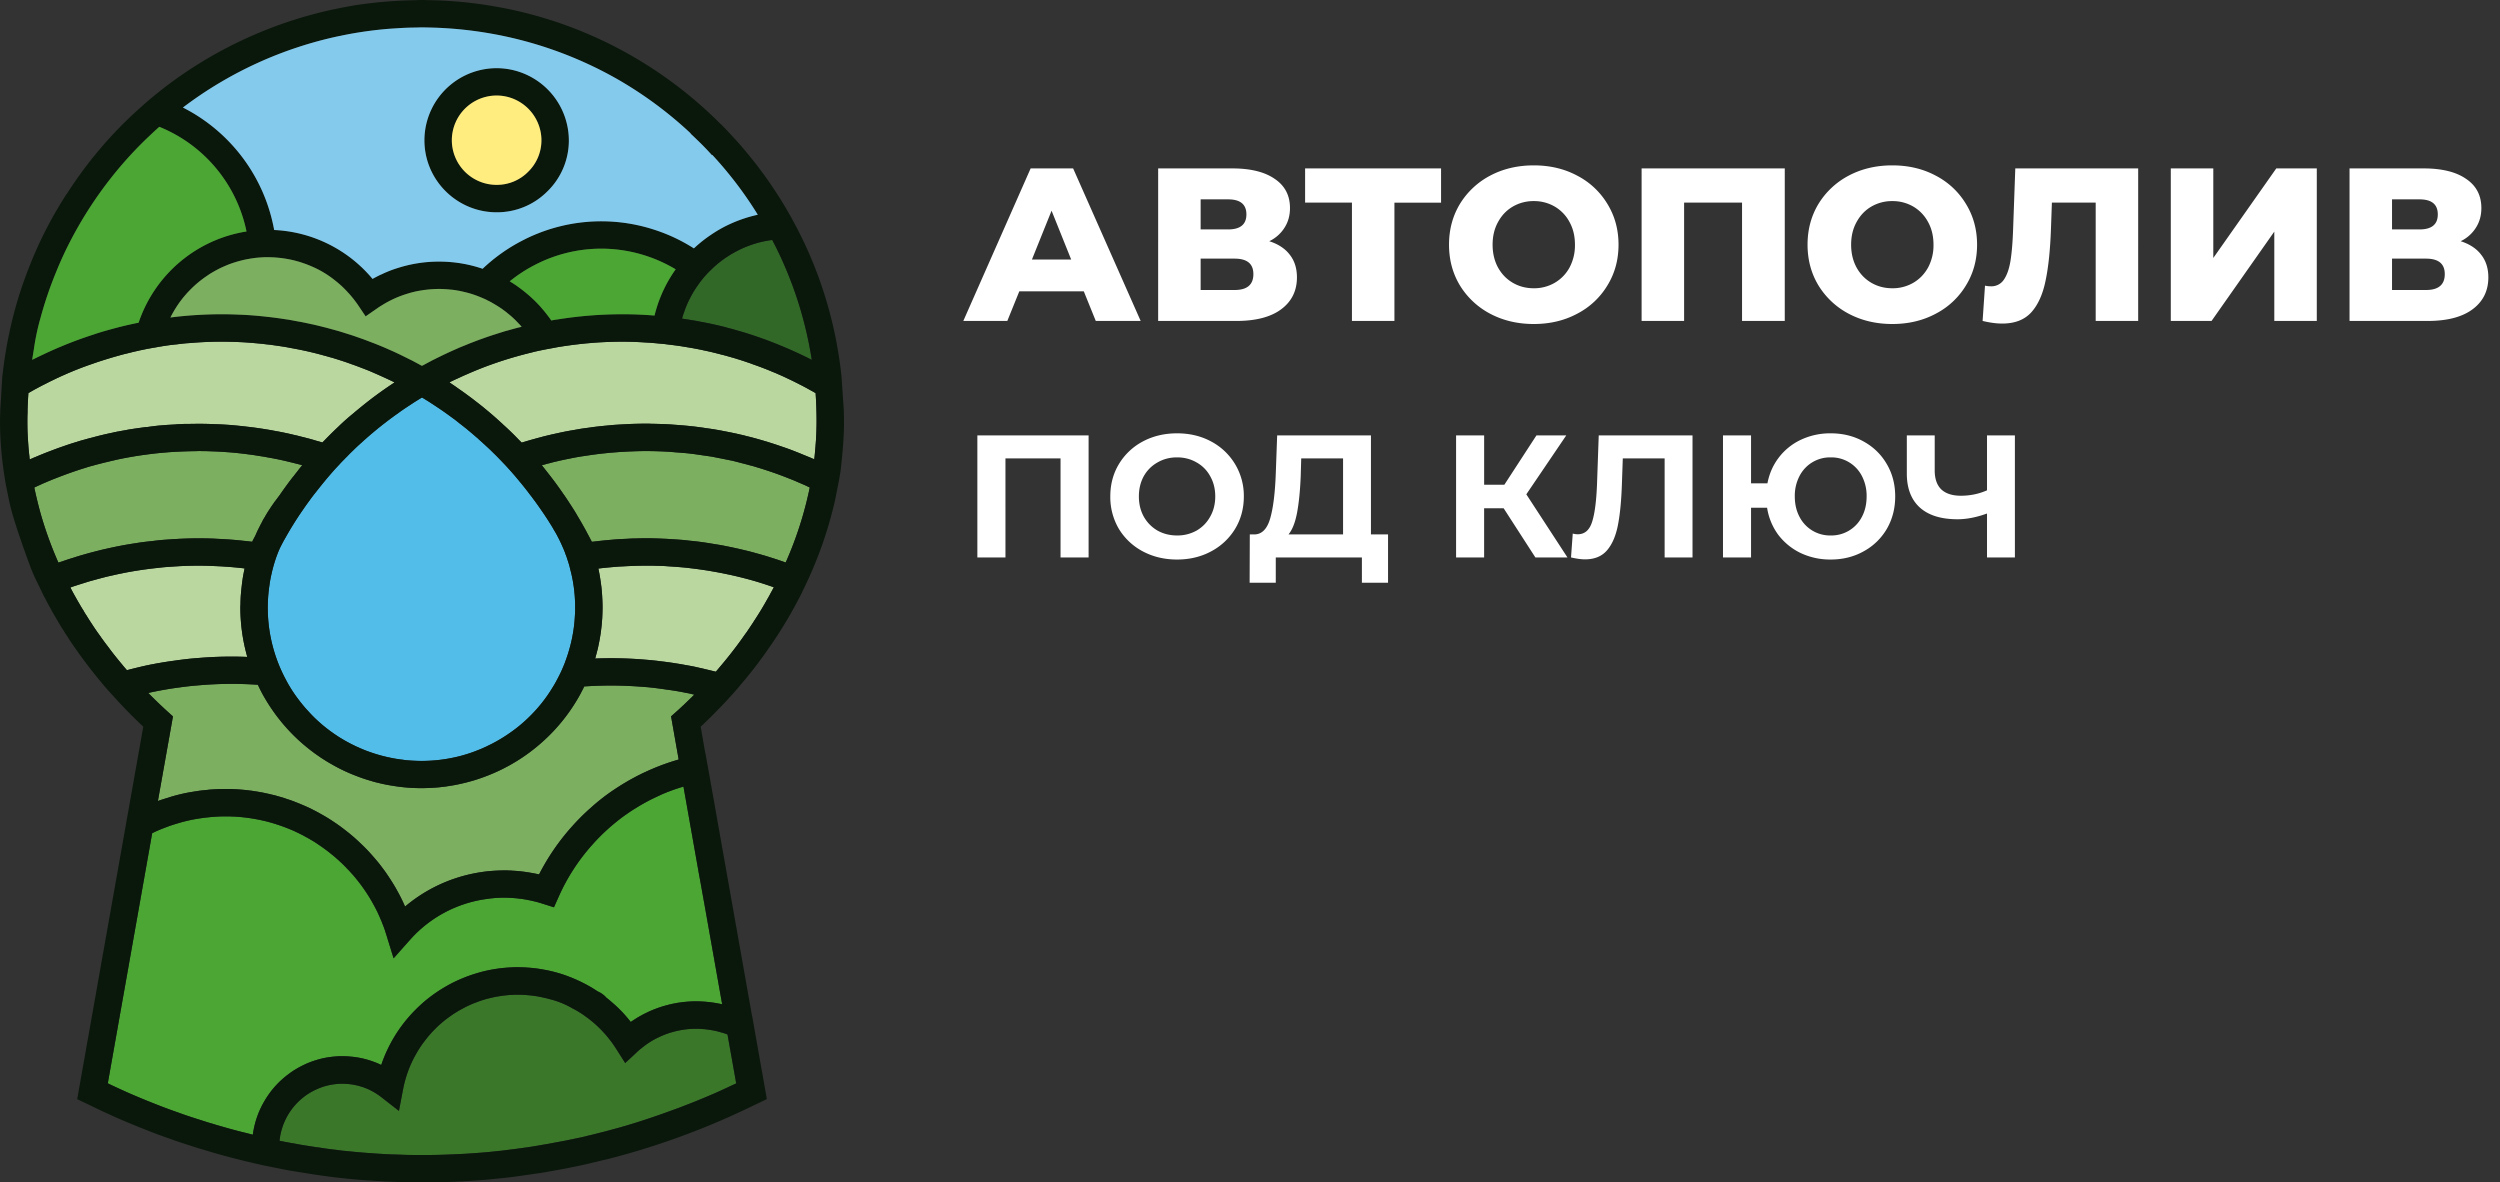 <svg width="148" height="70" fill="none" xmlns="http://www.w3.org/2000/svg"><rect width="100%" height="100%" fill="#333333" stroke="none"/><path d="M43.583 64.137l-.942.438a31.59 31.59 0 01-1.123.482c-.272.113-.544.226-.82.328-.32.129-.64.25-.966.364a44.784 44.784 0 01-2.119.722 36.55 36.55 0 01-.544.166l-.13.037-.206.061-.897.243-.532.134-.336.085-.167.037c-.004 0-.008 0-.013.005a8.592 8.592 0 01-.56.129c-.008 0-.016.004-.024.004l-.093.021c-.106.02-.211.045-.317.065-.013.004-.021.004-.033.008-.167.037-.329.069-.49.097-.167.032-.333.061-.496.093-.267.053-.536.097-.803.142l-.07.013-.024.003a.487.487 0 01-.061.013c-.012 0-.024 0-.037.005-.013 0-.02.004-.032.004-.41.073-.824.126-1.247.183-.012 0-.02.004-.032.004l-.45.057-.224.028a3.4 3.4 0 01-.283.03 27.127 27.127 0 01-1.308.121c-.137.012-.28.02-.417.028a19.01 19.01 0 01-.662.037l-.276.013-.312.012c-.447.02-.913.029-1.421.029h-.277c-.21 0-.422-.004-.637-.004h-.049c-.194-.009-.39-.013-.584-.021l-.243-.008h-.07c-.219-.013-.438-.021-.657-.033a29.119 29.119 0 01-.654-.045l-.186-.012-.504-.04c-.324-.03-.649-.062-.966-.094h-.016l-.458-.061h-.025c-.158-.02-.32-.04-.474-.061l-.48-.073-.077-.008c-.012 0-.02 0-.032-.004l-.706-.11c-.118-.02-.232-.036-.35-.06l-.344-.065-.005.004-.15-.028-.061-.013c-.187-.032-.374-.07-.56-.105a3.23 3.23 0 01.159-.773c.023-.08.052-.162.084-.243.046-.105.09-.21.143-.311a2.61 2.61 0 01.138-.248c.064-.113.142-.218.218-.324.07-.089.143-.174.216-.259.077-.08.154-.162.24-.239.06-.053.12-.105.186-.158.045-.037.093-.077.145-.113a2.42 2.42 0 01.208-.138c.069-.045.142-.089.218-.125.005-.005.008-.005.013-.009.044-.024.09-.044.134-.069l.033-.012a.582.582 0 01.089-.04.995.995 0 01.121-.054c.078-.032.154-.056.235-.085a3.724 3.724 0 01.65-.147 3.93 3.93 0 01.312-.028c.049-.005.094-.005.142-.005a4.052 4.052 0 01.479.029c.053.004.106.012.159.02.073.013.146.03.218.045.09.017.175.04.26.07h.009c.085.024.17.053.256.089.077.028.154.06.227.093.073.037.145.073.218.113.062.033.122.07.179.105.113.07.223.146.328.227l1.015.793.033.025.25-1.3a6.915 6.915 0 01.463-1.475c.033-.07.062-.134.094-.199l.037-.073c.04-.08.081-.158.122-.23a5.977 5.977 0 01.56-.863c.175-.231.36-.45.564-.656.078-.081.159-.162.244-.24a6.04 6.04 0 01.617-.506c.097-.072.198-.141.3-.21.11-.069.219-.137.333-.202.073-.04.143-.08.216-.117a3.773 3.773 0 01.52-.25 3.63 3.63 0 01.258-.103c.216-.085.434-.158.658-.215.061-.016.121-.032.183-.044a5.165 5.165 0 01.568-.113c.121-.021.243-.033.365-.046.126-.012.248-.024.374-.028.09-.008.183-.008.272-.008a8.223 8.223 0 01.654.028l.24.025.069.012c.117.013.235.032.349.053l.118.024.215.049c.094.02.187.045.276.07a5.13 5.13 0 011.38.563h.004c.13.064.255.137.381.218a6.704 6.704 0 011.046.802 6.904 6.904 0 011.14 1.377l.512.805.013.02.718-.668c.081-.077.167-.15.256-.218.227-.186.467-.352.722-.494a3.6 3.6 0 01.288-.146 4.04 4.04 0 01.345-.15c.062-.029.122-.048.187-.07a1.96 1.96 0 01.227-.072c.113-.032.227-.065.345-.089a4.997 4.997 0 01.877-.118c.069-.004.137-.004.207-.004a5.258 5.258 0 01.747.05c.064.007.133.02.198.032.122.02.248.045.366.077.056.016.113.029.17.048.138.037.272.081.402.134l.517 2.891z" fill="#3A7729"/><path d="M42.751 59.455c-.012-.004-.02-.004-.032-.009a5.045 5.045 0 00-.224-.044 3.166 3.166 0 00-.186-.033 3.28 3.28 0 00-.207-.029c-.07-.012-.138-.016-.207-.024a3.882 3.882 0 00-.32-.024 6.247 6.247 0 00-.39-.013c-.078 0-.15 0-.227.005a5.033 5.033 0 00-.491.037c-.008 0-.02 0-.028.004-.26.032-.515.077-.767.134a.648.648 0 00-.126.032 3.694 3.694 0 00-.216.057l-.085.024a8.225 8.225 0 00-.552.195c-.032.013-.065.029-.097.04-.11.046-.216.094-.32.146-.095.045-.187.09-.277.142a4.625 4.625 0 00-.37.215 7.972 7.972 0 00-.288.19l-.012-.012a7.75 7.75 0 00-1.124-1.171 8.004 8.004 0 00-.296-.247c-.004 0-.008-.005-.013-.008a1.405 1.405 0 00-.512-.37c-.086-.056-.17-.113-.26-.166a2.191 2.191 0 00-.183-.11 5.19 5.19 0 00-.333-.182.311.311 0 00-.08-.04 3.673 3.673 0 00-.346-.166.682.682 0 00-.093-.045h-.004c-.008-.005-.02-.008-.029-.013a2.88 2.88 0 00-.304-.126l-.032-.012a3.577 3.577 0 00-.345-.126 3.653 3.653 0 00-.366-.113 4.947 4.947 0 00-.369-.098 3.465 3.465 0 00-.296-.064c-.04-.008-.09-.02-.135-.024a1.033 1.033 0 00-.186-.033 5.666 5.666 0 00-.382-.056h-.016a5.073 5.073 0 00-.357-.033l-.159-.012a10.233 10.233 0 00-.495-.013c-.102 0-.207 0-.308.008a8.444 8.444 0 00-1.71.244c-.085.02-.17.045-.255.069a7.406 7.406 0 00-.333.102 7.182 7.182 0 00-.584.214c-.426.17-.832.377-1.222.616a8.172 8.172 0 00-.276.174c-.089.061-.178.121-.268.186-.09.065-.175.13-.26.194a7.076 7.076 0 00-.503.425 8.737 8.737 0 00-.418.409 8.44 8.44 0 00-1.907 3.143l-.032-.013c-.07-.032-.138-.065-.207-.093a3.072 3.072 0 00-.211-.081 1.6 1.6 0 00-.224-.078 5.072 5.072 0 00-.905-.203c-.064-.008-.125-.016-.19-.02-.086-.008-.17-.017-.26-.021a7.023 7.023 0 00-.304-.008c-.073 0-.146 0-.215.005a5.8 5.8 0 00-.475.044 4.724 4.724 0 00-.892.203c-.073.02-.146.044-.215.072a4.228 4.228 0 00-.528.228c-.04.016-.077.037-.113.056a2.384 2.384 0 00-.17.094 4.672 4.672 0 00-.337.206c-.065.045-.13.09-.191.138a5.268 5.268 0 00-1.42 1.564c-.04.069-.081.137-.118.206-.04.07-.078.142-.11.215a4.415 4.415 0 00-.215.506 5.394 5.394 0 00-.272 1.11l-.037-.008-.345-.09c-.475-.112-.97-.246-1.624-.437-.121-.032-.235-.07-.393-.118-.248-.069-.495-.15-.755-.234-.45-.142-.856-.275-1.254-.422-.434-.15-.905-.324-1.433-.534l-.365-.146a43.46 43.46 0 01-1.368-.58l-.35-.161c-.218-.102-.438-.199-.661-.312l2.597-14.633.032-.175.178-.085c.086-.04.17-.077.256-.113.13-.053.26-.105.394-.154.085-.032.166-.065.25-.093.147-.049.293-.094.44-.138.077-.02.15-.045.223-.065.223-.06.446-.113.673-.158a11.924 11.924 0 011.428-.175 9.92 9.92 0 01.491-.013h.167c.077 0 .15.004.223.008.097 0 .19.005.284.013l.17.013a10.395 10.395 0 011.677.288 10.78 10.78 0 011.127.371c.093.037.186.073.276.113.094.037.183.078.268.122.089.04.178.085.267.13.094.044.186.093.28.15.086.048.175.096.26.141.008.005.012.005.016.013.134.073.264.153.393.239 0 0 .005.008.008.008.04.024.081.053.118.08a8.226 8.226 0 01.67.49c.016.013.033.025.049.041.065.049.126.102.19.154a.742.742 0 01.09.077c.105.089.207.182.309.28.037.032.073.064.11.105.032.028.069.06.101.101.04.037.086.08.122.126.094.093.183.186.267.283a10.263 10.263 0 01.686.851 9.7 9.7 0 01.666 1.07c.073.129.138.258.203.392.012.024.024.045.032.07.053.113.105.226.15.34a.16.16 0 01.025.056c.029.065.056.13.08.199.054.13.103.263.151.397l.012.033v.004l.085.267.418 1.352.008.025.596-.672.361-.406a7.382 7.382 0 014.518-2.43 6.966 6.966 0 011.616-.06c.142.012.276.028.417.044h.017c.064.008.126.016.19.029.082.012.163.024.244.045.012 0 .02 0 .032.004.09.017.175.037.26.057.186.04.369.093.551.15l.662.21.029.008.296-.66a11.683 11.683 0 011.985-3.054c.288-.324.592-.631.905-.91l.053-.05c.134-.12.272-.234.41-.348.142-.113.288-.231.438-.34.122-.09.248-.175.37-.26.125-.085.25-.166.377-.242a12.394 12.394 0 01.91-.515c.048-.024.096-.045.145-.07.13-.064.264-.125.394-.185.113-.053.226-.102.34-.146l.02-.008c.017-.008.03-.016.046-.02l.024-.013a.232.232 0 01.073-.024c.256-.102.523-.19.787-.272.016-.004.037-.012.057-.016.011-.005.024-.008.037-.013l.896 5.059v.003l.455 2.544v.004l.94 5.28z" fill="#4CA634"/><path d="M41.103 41.128c-.089.089-.174.174-.259.255l-.382.368c-.032.03-.065.053-.08.073-.106.097-.211.199-.318.291l-.337.3.45 2.548a16.356 16.356 0 00-.681.215c-.17.061-.345.121-.511.19-.07.025-.138.053-.207.081-.13.057-.264.11-.394.17-.073.032-.15.07-.223.102-.122.056-.243.117-.366.178a6.86 6.86 0 00-.223.117 10.737 10.737 0 00-.568.32c-.127.073-.248.15-.374.231-.057.037-.118.073-.175.113a11.854 11.854 0 00-1.517 1.175l-.053.045a12.96 12.96 0 00-1.019 1.024 13.306 13.306 0 00-1.952 2.84c-.008-.005-.02-.005-.029-.005-.085-.017-.17-.037-.255-.053a5.081 5.081 0 00-.252-.045 5.298 5.298 0 00-.442-.065h-.003l-.102-.013a5.898 5.898 0 00-.458-.036h-.013c-.013 0-.024 0-.032-.005a3.94 3.94 0 00-.227-.008c-.028-.005-.057-.005-.086-.005h-.17c-.293 0-.58.017-.869.04a9.078 9.078 0 00-.864.126 9.041 9.041 0 00-4.132 1.973c-.003-.004-.003-.012-.008-.016a9.764 9.764 0 00-.463-.932 8.05 8.05 0 00-.11-.198 13.585 13.585 0 00-.62-.957 38.2 38.2 0 00-.305-.405 12.674 12.674 0 00-.374-.446 9.716 9.716 0 00-.804-.835c-.134-.129-.272-.25-.41-.372-.004 0-.008-.005-.016-.013a10.547 10.547 0 00-.442-.357c-.15-.117-.3-.23-.459-.34-.069-.049-.142-.097-.215-.146a9.2 9.2 0 00-.747-.457 7.192 7.192 0 00-.47-.251 1.16 1.16 0 00-.097-.053 9.32 9.32 0 00-.455-.207 5.497 5.497 0 00-.528-.215c0-.004-.004-.004-.004-.004a4.932 4.932 0 00-.487-.17 4.65 4.65 0 00-.459-.142 1.02 1.02 0 00-.11-.032c-.04-.016-.085-.024-.126-.037a6.978 6.978 0 00-.418-.097c-.069-.013-.137-.029-.207-.045-.073-.016-.142-.032-.21-.04a5.05 5.05 0 00-.426-.07 1.641 1.641 0 00-.203-.028c-.04-.005-.08-.013-.121-.017l-.22-.024c-.019 0-.036-.004-.056-.004a9.65 9.65 0 00-.507-.037 5.489 5.489 0 00-.366-.013h-.19c-.122 0-.243.004-.366.008-.02-.004-.045 0-.065 0-.194.008-.39.021-.584.037-.005 0-.005.005-.008.005a16.68 16.68 0 00-.569.06c-.012.005-.028.005-.04.009a17.16 17.16 0 00-.597.097c-.292.057-.58.126-.868.207-.097.024-.19.06-.284.089-.186.056-.373.113-.56.178-.016.008-.037.012-.057.02v-.008l.89-4.998-.333-.3a27.69 27.69 0 01-1.063-1.021l-.065-.065c.101-.024.202-.048.304-.069.515-.105 1.002-.19 1.502-.255.324-.045.654-.086.97-.113l.438-.037a22.584 22.584 0 013.272-.013c.053.11.105.223.162.333l.097.186c.6 1.097 1.38 2.082 2.326 2.916.094.08.186.162.285.239.113.097.23.19.349.275.11.089.223.17.337.242a4.007 4.007 0 00.393.263 4.3 4.3 0 00.377.227c.334.194.674.369 1.027.522a3.3 3.3 0 00.353.146c.312.126.633.239.958.332.142.045.284.086.43.118a9.182 9.182 0 00.881.179 10.246 10.246 0 001.713.142c.126 0 .247-.005.374-.008.218-.008.433-.02.649-.04l.21-.025c.094-.008.191-.02.284-.037.167-.02.329-.048.49-.08.029-.005.054-.013.082-.017a11.24 11.24 0 001.023-.255 11.567 11.567 0 001.514-.587s.004-.004.008-.004c.15-.073.296-.146.442-.227.029-.012.053-.029.08-.04.147-.081.289-.166.431-.25.56-.341 1.088-.734 1.579-1.175a10.57 10.57 0 002.248-2.844l.162-.312.057-.12a23.192 23.192 0 013.316.012l.43.032c.329.032.657.073.99.121l.159.025a14.088 14.088 0 011.156.195c.057.008.118.02.175.032.098.028.195.052.292.073z" fill="#7CAF5F"/><path d="M45.811 34.77c-.008.015-.02.031-.028.048l-.02.036a2.255 2.255 0 01-.078.146l-.053.093c-.045.094-.097.183-.162.3-.013.025-.03.05-.03.05a19.119 19.119 0 01-.763 1.263l-.06.089v.008c-.121.182-.243.368-.385.575-.03.048-.062.089-.114.158-.142.202-.284.405-.442.615l-.094.126a24.305 24.305 0 01-.981 1.223 5.564 5.564 0 01-.227.267c-.008-.004-.016-.004-.024-.008l-.719-.174a46.753 46.753 0 01-.487-.11c-.21-.045-.422-.08-.625-.117a14.998 14.998 0 00-.536-.09l-.07-.012c-.125-.02-.247-.037-.368-.053-.118-.016-.232-.032-.35-.045h-.004l-.284-.037c-.142-.016-.284-.029-.43-.045l-.45-.037a24.029 24.029 0 00-2.793-.053c.049-.174.097-.356.142-.538.005-.02.013-.045.017-.07.012-.044.02-.088.029-.133a10.71 10.71 0 00.22-1.527c.012-.126.015-.247.02-.373.004-.13.008-.255.008-.384 0-.264-.013-.523-.029-.782-.003-.032-.008-.061-.008-.094-.008-.101-.016-.206-.029-.312a9 9 0 00-.061-.445v-.008a9.547 9.547 0 00-.121-.66c.02-.005.04-.005.06-.009.39-.045.78-.08 1.17-.11l.263-.012c.203-.013.407-.02.61-.029.137-.004.276-.008.413-.008.065-.004.134-.004.2-.004h.242c.159 0 .317 0 .475.008.105 0 .207.004.312.008.065.004.135.004.2.008.072.004.145.012.218.016.333.02.666.045.994.077.13.013.26.03.39.045.276.033.557.073.832.114.134.02.269.044.406.069.28.048.56.101.836.161.122.025.243.049.361.078a22.926 22.926 0 011.177.3c.385.11.767.234 1.144.365.03.011.058.024.086.032zm2.529-9.84c0 .183-.005.37-.009.552-.004.126-.008.25-.016.376 0 .032-.004.061-.004.09-.004.096-.013.19-.02.287 0 .02 0 .04-.005.056-.008.134-.02.267-.033.398a12.05 12.05 0 01-.049.502.192.192 0 00-.028-.013c-.017-.008-.033-.016-.049-.02a.709.709 0 01-.077-.033c-.159-.069-.313-.13-.471-.194h-.004l-.024-.012a30.005 30.005 0 00-.763-.304 19.429 19.429 0 00-.531-.186c-.248-.086-.499-.17-.751-.247-.049-.016-.097-.033-.146-.045-.134-.04-.267-.081-.402-.118a15.565 15.565 0 00-.762-.202 5.707 5.707 0 00-.398-.097c-.049-.013-.102-.024-.154-.037-.26-.057-.52-.11-.78-.158a10.263 10.263 0 00-.486-.09l-.062-.012a23.007 23.007 0 00-.548-.08 5.986 5.986 0 00-.276-.041c-.008 0-.02-.005-.028-.005-.167-.02-.325-.044-.496-.06-.15-.017-.3-.033-.454-.046l-.138-.012c-.078-.004-.154-.013-.232-.016-.027-.005-.056-.005-.085-.009-.15-.008-.3-.024-.45-.032a14.88 14.88 0 00-.633-.024 9.94 9.94 0 00-.386-.008c-.118-.008-.235-.008-.353-.008-.325 0-.649.008-.974.02-.097.005-.199.013-.296.017h-.021c-.219.012-.438.024-.654.04l-.377.037a14.46 14.46 0 00-.588.061 6.683 6.683 0 00-.398.053c-.186.024-.374.049-.56.077l-.41.073a14.13 14.13 0 00-.54.097c-.137.029-.28.057-.417.09-.175.036-.35.076-.523.117l-.016.004a11.15 11.15 0 00-.407.102c-.024.004-.044.012-.069.02-.146.037-.292.078-.438.118-.143.04-.288.081-.434.126-.078.024-.154.045-.232.07-.016-.017-.029-.033-.045-.046l-.118-.117a17.065 17.065 0 00-.926-.899c-.04-.04-.085-.08-.13-.121-.206-.19-.417-.377-.632-.56l-.378-.316c-.158-.129-.32-.255-.482-.38l-.219-.17-.422-.312c-.159-.114-.32-.227-.483-.34a6.935 6.935 0 00-.251-.175c-.065-.04-.126-.09-.191-.13.024-.012.049-.028.073-.04.134-.065.267-.13.406-.19.053-.025.105-.05.159-.073.13-.062.263-.122.398-.178a22.095 22.095 0 011.266-.514l.308-.11a22.49 22.49 0 011.271-.405c.304-.086.609-.17.917-.243.085-.02.17-.045.255-.065.337-.077.678-.145 1.023-.206l.32-.061c.342-.057.682-.105 1.027-.15.114-.013.227-.025.342-.04l.247-.025c.03-.005.053-.005.081-.008.235-.02.471-.04.706-.057a26.583 26.583 0 011.29-.045h.155c.25 0 .503.005.767.016a19.228 19.228 0 01.56.03l.37.023c.016 0 .028 0 .044.005.114.008.227.015.341.028.174.016.353.032.532.053l.39.048c.182.025.365.049.544.078.121.02.243.04.365.062.219.037.439.077.657.12l.07.014h.003c.086.02.17.04.256.056.053.013.105.024.154.033.167.04.329.077.49.117.114.029.228.057.342.09l.024.003c.138.037.276.077.415.113.077.02.15.045.227.065.036.012.072.02.11.032l.08.024c.033.013.07.025.102.033.219.069.434.142.654.214.07.025.142.049.21.078a19.703 19.703 0 01.84.312c.106.04.212.086.313.13.102.04.203.08.305.126.024.012.048.02.072.032.187.08.374.166.557.255.04.02.081.037.122.057.17.08.34.166.507.25.053.03.105.054.158.081.159.081.316.167.475.256.056.032.117.064.178.097.053.028.105.06.162.093.012.008.024.013.037.02.037.549.057 1.104.057 1.659z" fill="#B9D79E"/><path d="M47.938 28.86a21.725 21.725 0 01-1.425 4.439.07.07 0 00-.028-.008l-.159-.057c-.154-.053-.312-.105-.47-.158l-.58-.182c-.163-.045-.321-.094-.48-.134a13.95 13.95 0 00-.592-.158l-.106-.025a24.34 24.34 0 00-.979-.218c-.158-.032-.316-.065-.474-.093a1542.254 1542.254 0 01-.625-.102 21.087 21.087 0 00-.463-.07 12.735 12.735 0 00-.662-.077l-.11-.012-.11-.013-.218-.024c-.243-.02-.49-.037-.739-.053-.121-.005-.243-.016-.365-.02h-.016c-.366-.017-.73-.03-1.1-.03-.105 0-.21 0-.32.005-.11 0-.215.005-.325.008h-.094c-.049 0-.094.005-.142.005-.09.003-.183.012-.276.016h-.012c-.2.008-.398.02-.597.032-.114.008-.224.02-.337.029a24.255 24.255 0 00-.8.082l-.102.012c-.064.008-.13.013-.194.021-.065-.121-.13-.24-.191-.36-.016-.03-.032-.061-.049-.09a3.077 3.077 0 01-.089-.17c-.17-.311-.345-.62-.523-.915 0-.004-.004-.008-.008-.012 0-.005-.004-.009-.004-.013h-.004c-.04-.077-.086-.15-.13-.223-.11-.174-.219-.349-.332-.518-.09-.142-.183-.28-.276-.417a.745.745 0 00-.054-.073 20.851 20.851 0 00-.917-1.251c-.13-.166-.256-.328-.386-.49.127-.032.256-.07.386-.105.012 0 .024-.005.037-.008.085-.02.166-.045.247-.065.13-.032.26-.06.39-.093l.455-.097c.016-.005.032-.005.049-.008a15.7 15.7 0 01.8-.15c.093-.013.186-.025.275-.04a26.02 26.02 0 01.901-.122c.186-.02.374-.037.56-.057l.32-.024c.155-.013.313-.024.472-.029.04-.004.08-.008.121-.008.094-.004.187-.012.28-.012.288-.013.58-.021.868-.021a23.325 23.325 0 011.352.041c.065.004.13.008.194.016.07.005.135.008.195.017.122.008.248.016.37.028.161.013.324.024.486.045l.301.037c.049.008.097.016.146.02.024.009.048.009.073.013l.341.049.418.06c.183.033.361.074.544.106.175.037.345.07.515.105.07.013.134.024.199.04.186.046.37.094.556.143.178.045.36.093.543.145.049.008.094.024.143.037.053.016.11.032.162.049l.393.12c.224.074.447.147.67.224.183.064.366.134.549.202.218.085.438.17.657.259.097.045.199.089.296.13h.005c.08.036.158.072.24.104.109.049.218.102.328.154l.026.012z" fill="#7CAF5F"/><path d="M34.047 35.968c0 .093 0 .186-.005.28 0 .056-.004.109-.008.166l-.013.206c-.004.097-.016.194-.024.291a8.82 8.82 0 01-.325 1.624c0 .005-.005.008-.005.013a2.975 2.975 0 01-.085.271 4.503 4.503 0 01-.105.304l-.05.137c-.048.122-.096.24-.15.357-.016.04-.032.078-.048.113-.073.159-.15.312-.231.462l-.09.17c-.003.005-.003.008-.008.013a4.9 4.9 0 01-.183.312 8.693 8.693 0 01-1.408 1.77 8.525 8.525 0 01-1.112.92 9.096 9.096 0 01-1.027.627c-.004.005-.009.005-.017.008a9.51 9.51 0 01-.304.15 1.29 1.29 0 01-.166.078 3.333 3.333 0 01-.317.137 8.57 8.57 0 01-1.076.365 9.087 9.087 0 01-2.342.304 9.9 9.9 0 01-.91-.045c-.069-.008-.142-.016-.214-.029a2.993 2.993 0 01-.268-.037 1.76 1.76 0 01-.138-.02c-.101-.017-.199-.037-.3-.057a9.098 9.098 0 01-1.072-.287c-.13-.045-.26-.09-.385-.138a7.87 7.87 0 01-.179-.073c-.089-.037-.178-.073-.267-.117a2.72 2.72 0 01-.264-.121 8.201 8.201 0 01-1.043-.596 3.964 3.964 0 01-.264-.182 2.372 2.372 0 01-.198-.146 7.505 7.505 0 01-.52-.425 7.817 7.817 0 01-.69-.685 6.263 6.263 0 01-.346-.397l-.012-.016a8.745 8.745 0 01-.832-1.207l-.098-.178v-.004a8.998 8.998 0 01-1.002-5.622c.033-.247.081-.49.135-.729a7.221 7.221 0 01.194-.716v-.005c0-.004 0-.004.005-.008.032-.101.064-.202.101-.3a6.93 6.93 0 01.524-1.09 20.177 20.177 0 01.982-1.575c.139-.199.276-.401.427-.6.105-.15.215-.295.328-.437.17-.219.342-.433.515-.648.013-.013.021-.02.03-.033a23.708 23.708 0 01.657-.766l.288-.307c.003-.005.008-.008.008-.013.037-.032.065-.07.097-.101.057-.057.11-.114.167-.167a.596.596 0 01.069-.073c.024-.024.045-.048.07-.069a7.52 7.52 0 01.345-.345c.104-.105.214-.21.324-.312l.114-.101a.5.5 0 01.064-.057c.317-.292.642-.571.975-.842.029-.024.057-.048.085-.069a20.04 20.04 0 011.12-.842c.057-.045.114-.085.17-.126.074-.048.147-.101.22-.15.117-.077.231-.154.349-.23.19-.127.382-.243.576-.366.033-.02.065-.037.094-.056.029.016.053.029.077.045.122.077.252.153.378.234.04.024.077.053.118.078.016.008.028.02.045.028l.166.11c.178.118.353.234.528.357.053.037.105.077.158.113.175.126.345.25.52.38.045.038.093.074.138.11.044.033.089.07.134.106h.003l.386.303.105.09c.15.12.292.247.439.372.032.03.069.057.102.086.012.012.028.024.04.04.15.134.3.267.447.405.15.138.296.275.438.417.142.138.28.275.414.417.062.061.122.126.183.19.086.086.167.175.248.264.113.126.227.25.337.381.11.126.218.255.328.385.033.045.07.085.106.13.008.007.016.02.024.028.186.226.37.457.544.693l.07.089c.032.04.064.085.096.13.025.028.04.056.062.084.048.057.089.118.13.175a.075.075 0 01.015.024c.009.008.013.013.013.02.073.102.146.203.219.309.032.04.061.085.089.13.036.048.07.096.102.145.045.065.089.134.134.202.053.078.102.154.15.231l.2.32c.036.057.072.118.117.202a7.819 7.819 0 01.45.855c.021.045.041.085.057.13.057.12.11.246.159.376.008.024.02.048.024.077a2.2 2.2 0 01.086.227l.069.214c.036.11.07.219.097.333.016.06.033.117.044.178.04.15.078.3.106.453.004.013.004.025.008.037.029.134.048.267.07.406 0 .008.004.016.004.024a8.795 8.795 0 01.09 1.304z" fill="#51BDE8"/><path d="M14.639 38.892a23.343 23.343 0 00-2.776.053l-.455.037a21.23 21.23 0 00-1.047.126 23.36 23.36 0 00-1.611.271c-.398.085-.803.183-1.238.296-.017-.025-.037-.045-.053-.065a6.144 6.144 0 01-.236-.28c-.162-.19-.316-.384-.479-.587-.105-.134-.21-.272-.312-.41l-.057-.076a11.587 11.587 0 01-.316-.425.657.657 0 01-.077-.11l-.029-.04a13.56 13.56 0 01-.512-.742l-.064-.097a13.034 13.034 0 01-.248-.393 3.368 3.368 0 01-.194-.316c-.065-.097-.122-.194-.187-.304-.016-.028-.032-.06-.053-.093-.134-.227-.26-.454-.394-.697-.028-.056-.06-.113-.105-.202-.008-.02-.02-.04-.029-.056l.09-.037c.134-.045.267-.086.397-.13.195-.06.386-.12.58-.182.138-.04.285-.08.426-.118.187-.053.374-.101.56-.15.146-.037.292-.069.439-.101.19-.045.377-.086.568-.122.146-.032.292-.06.439-.085.194-.037.385-.065.58-.097.145-.02.288-.045.43-.061.207-.029.41-.053.613-.073.138-.016.272-.032.41-.045.227-.02.455-.032.681-.049.114-.003.227-.016.345-.02.342-.016.687-.024 1.031-.024.41 0 .816.016 1.222.036.094.005.187.008.28.017a19.651 19.651 0 011.222.11c-.04.198-.08.396-.113.599l-.036.271c-.013.085-.02.166-.029.25-.008.065-.016.13-.02.195-.012.105-.02.206-.029.312a9.888 9.888 0 00-.016.494c-.003.065-.008.13-.008.194 0 .994.142 1.978.41 2.926z" fill="#B9D79E"/><path d="M17.82 27.628c-.053.065-.11.134-.158.2h.003a12.55 12.55 0 00-.264.335c-.048.057-.089.11-.134.166-.045.057-.085.114-.13.17-.202.272-.401.547-.592.826a16.65 16.65 0 00-.272.365h-.008c-.029.04-.053.08-.077.118-.057.077-.11.153-.162.234-.065.102-.135.202-.2.308a5.574 5.574 0 00-.154.264c-.032.053-.069.105-.097.158-.032.056-.056.118-.089.174a6.736 6.736 0 00-.142.276c-.045.09-.094.182-.134.275-.033.07-.065.142-.094.21l-.003.008c-.065.122-.13.24-.187.357l-.199-.024a7.863 7.863 0 00-.309-.032 20.94 20.94 0 00-.527-.053c-.017 0-.037-.005-.054-.005l-.312-.024a28.189 28.189 0 00-.609-.033c-.093-.004-.186-.012-.276-.016l-.378-.012c-.17 0-.336-.005-.507-.005a25.6 25.6 0 00-1.115.029c-.122.005-.243.016-.366.02-.247.017-.499.033-.746.054-.142.012-.284.032-.426.048-.227.025-.45.049-.674.078a17.2 17.2 0 00-.454.069c-.216.032-.43.069-.642.105l-.458.089c-.21.045-.422.089-.628.137a9.4 9.4 0 00-.459.11c-.207.053-.414.105-.617.162-.154.045-.304.085-.454.13l-.617.193c-.146.049-.293.097-.439.15-.069.02-.134.04-.202.065A22.462 22.462 0 012.39 30.35a26.802 26.802 0 01-.361-1.487c.089-.045.182-.085.283-.134.021-.008.045-.016.07-.029a.026.026 0 01.016-.008l.118-.056.223-.094.057-.024a2.63 2.63 0 01.158-.065c.04-.016.081-.037.118-.053.03-.008.057-.02.086-.032l.406-.158a25.574 25.574 0 011.355-.474l.191-.056v-.005c.113-.032.227-.07.357-.101.13-.037.256-.073.394-.106.203-.053.398-.101.589-.145.11-.029.219-.053.324-.077a8.32 8.32 0 01.313-.07c.515-.105 1.006-.19 1.501-.255.326-.045.654-.085.97-.113l.098-.008.336-.029a30.609 30.609 0 011.205-.057c.086 0 .17-.005.256-.005.073 0 .142 0 .21-.004h.297c.105 0 .21 0 .317.004l.341.013c.235.008.48.02.722.037v.004c.053 0 .106.005.159.008.398.029.8.073 1.197.126l.28.037c.162.024.325.053.487.077.135.02.268.045.402.07l.073.012a18.109 18.109 0 01.998.206c.199.049.393.094.589.146.121.029.243.061.365.093-.026.028-.046.06-.07.09z" fill="#7CAF5F"/><path d="M23.356 22.638c-.04.025-.077.057-.118.081-.341.227-.678.462-1.006.705-.021.016-.041.032-.062.045-.312.234-.62.478-.92.725l-.232.19c-.013.008-.021.017-.03.025-.012.012-.023.02-.032.032a.066.066 0 00-.02.016 23.038 23.038 0 00-.897.794 22.062 22.062 0 00-.848.839c-.037.037-.073.07-.11.105-.118-.037-.232-.073-.35-.101a10.07 10.07 0 00-.462-.134c-.154-.04-.31-.081-.467-.118a4.79 4.79 0 00-.398-.097 17.594 17.594 0 00-1.193-.247 3.61 3.61 0 00-.21-.04c-.211-.037-.423-.07-.634-.102a17.757 17.757 0 00-.654-.086c-.024-.004-.048-.004-.072-.008a29.02 29.02 0 00-1.027-.105c-.288-.02-.572-.037-.856-.045l-.333-.012c-.113-.005-.227-.005-.336-.008-.289-.005-.577 0-.865.004-.093.005-.186 0-.28 0-.17.008-.341.013-.515.024 0 .005.004.005.004.005-.191.012-.378.02-.568.032l-.455.037c-.251.024-.504.061-.751.094 0-.005-.005-.005-.005-.009-.008 0-.012.004-.02.004l-.272.037c-.264.037-.524.073-.792.118a5.99 5.99 0 01-.28.053c-.094.016-.19.032-.288.053a.803.803 0 00-.094.016c-.053.012-.105.02-.158.032-.024.008-.049.013-.078.02a18.9 18.9 0 00-1.222.293c-.154.037-.3.077-.422.113a7.15 7.15 0 00-.474.138l-.317.097c-.162.053-.329.11-.488.166-.263.089-.527.186-.775.283-.272.101-.552.215-.876.352a3.167 3.167 0 00-.183.078l-.158.069c-.005-.02-.005-.045-.008-.065a.705.705 0 01-.008-.097 14.982 14.982 0 01-.062-.616c-.003-.077-.011-.158-.016-.239a17.7 17.7 0 01-.037-.664 25.522 25.522 0 01-.008-.587c0-.146 0-.292.008-.442 0-.024 0-.053.004-.077 0-.13.004-.259.008-.389a24 24 0 01.04-.753c.062-.037.127-.073.191-.11.062-.037.122-.069.183-.105.053-.029.11-.056.162-.085a9.751 9.751 0 01.467-.243c.166-.085.332-.17.503-.25.04-.021.081-.037.118-.057.057-.029.118-.057.175-.081.126-.061.255-.118.385-.174.02-.009.04-.021.065-.03.203-.088.41-.174.617-.258h.003c.224-.089.45-.174.678-.255l.455-.158c.105-.037.21-.07.317-.106.358-.113.714-.222 1.075-.32.016-.004.037-.012.057-.016.186-.053.377-.097.564-.142.166-.04.333-.08.498-.117.025-.008.054-.013.078-.021.065-.012.13-.024.199-.04l.576-.11a5.66 5.66 0 00.341-.061c.017 0 .037-.005.054-.008l.393-.061c.134-.021.268-.037.398-.053.07-.008.134-.017.203-.021.21-.024.422-.049.633-.07.02-.003.037-.003.056-.003h.005l.316-.024c.28-.02.56-.037.84-.049.272-.012.544-.016.82-.016h.17a25.95 25.95 0 011.275.045 36.692 36.692 0 011.035.09c.117.016.23.029.349.04.341.045.681.094 1.018.15.037.009.078.013.114.021.073.013.142.029.215.04.337.062.674.13 1.01.207.09.021.183.045.272.065.232.057.459.118.686.183.073.016.146.04.22.06l.044.013c.073.02.154.04.232.065l.118.037c.291.089.588.186.877.292.029.008.056.02.085.032.078.024.154.053.232.081.121.045.24.089.36.137.057.021.114.04.17.065.143.053.289.113.431.175l.305.133c.32.142.64.288.958.442.029.01.053.026.077.037z" fill="#B9D79E"/><path d="M27.386 17.256v.004c-.028-.008-.057-.013-.09-.02.03.004.057.012.09.016zm20.67 4.046c-.013-.005-.02-.012-.032-.016a22.848 22.848 0 00-1.141-.543l-.082-.037a31.83 31.83 0 00-.73-.308c-.264-.105-.527-.21-.795-.308-.049-.016-.102-.037-.15-.053l-.35-.122a18.993 18.993 0 00-.819-.263c-.138-.04-.28-.08-.418-.121a6.636 6.636 0 00-.28-.078c-.073-.02-.146-.036-.219-.056-.012-.005-.024-.008-.032-.013-.227-.06-.455-.113-.682-.166-.11-.024-.219-.048-.328-.07a7.713 7.713 0 00-.54-.104 7.692 7.692 0 00-.523-.094c-.183-.032-.37-.06-.556-.089.032-.121.069-.242.113-.36a5.575 5.575 0 01.373-.875c.046-.094.098-.186.151-.275a2.13 2.13 0 01.122-.199 3.01 3.01 0 01.17-.255c.073-.11.15-.21.231-.316l.012-.013c.085-.105.17-.207.264-.308a3.878 3.878 0 01.285-.291c.097-.097.194-.19.3-.275a2.47 2.47 0 01.203-.17c.069-.057.142-.11.215-.162.085-.061.17-.121.26-.178.028-.02.057-.037.086-.056.08-.049.162-.102.247-.146a6.29 6.29 0 01.698-.345c.276-.113.56-.21.852-.287a6.28 6.28 0 01.28-.064c.045-.009.09-.021.138-.025.11-.024.223-.04.337-.056.17.32.332.647.487.98a22.943 22.943 0 011.853 6.117z" fill="#326827"/><path d="M27.297 17.24c.032.007.06.012.089.02v-.005c-.033-.003-.06-.011-.09-.016zM15.95 34.663zm2.934 15.362a1.188 1.188 0 00-.118-.08c.154.096.304.198.45.31a7.704 7.704 0 00-.332-.23zm6.7 8.902a5.66 5.66 0 00-.183.142c.086-.065.17-.13.26-.194-.024.016-.053.032-.077.052zm1.713-41.689c.032.008.06.013.089.021v-.005c-.033-.003-.06-.011-.09-.016zm1.68 34.334zm4.278 7.817zm-.699-.24zm7.432.24h-.004c-.105.02-.21.04-.312.069.252-.057.507-.102.767-.134-.151.016-.3.032-.451.065zM27.297 17.24c.032.007.06.012.089.02v-.005c-.033-.003-.06-.011-.09-.016z" fill="#0A170B"/><path d="M49.951 24.263l-.134-1.968a24.57 24.57 0 00-2.143-7.788c-.045-.097-.089-.194-.138-.288a24.859 24.859 0 00-3.238-5.075c-.186-.23-.382-.457-.576-.68a8.504 8.504 0 00-.264-.287c-.146-.162-.292-.32-.442-.478l-.333-.345h-.012l-.28-.279a25.07 25.07 0 00-4.98-3.763A24.75 24.75 0 0029.754.465s-.003.005-.008 0a25.097 25.097 0 00-3.69-.437 58.642 58.642 0 00-.794-.02 5.883 5.883 0 00-.666.004c-.032 0-.065 0-.097.004-.292.004-.58.013-.869.029a2.07 2.07 0 00-.227.013c-.37.02-.735.053-1.1.088-.053.005-.102.009-.154.017-.402.045-.808.097-1.206.161-.39.07-.775.142-1.16.223a25.113 25.113 0 00-10.24 4.784l-.365.295-.065.053c-.301.243-.588.495-.88.762-.151.129-.294.266-.443.405-.053.048-.105.101-.158.15-.394.38-.78.774-1.145 1.174a24.646 24.646 0 00-2.532 3.31h-.013l-.272.437c-.458.737-.88 1.515-1.262 2.308-.215.462-.414.912-.584 1.341a24.397 24.397 0 00-.95 2.798 25.855 25.855 0 00-.556 2.592l-.013.077-.073.487-.097.781-.118 1.965c-.003.223-.016.45-.016.668v.09c.005.98.086 1.96.227 2.936l.09.583c.007.037.015.078.02.114l.194.948c.028.12.049.234.081.36.243 1 .868 2.734 1.161 3.524.097.266.21.53.332.79l.2.408.328.68.008-.004c.032.065.07.138.105.202.04.09.09.175.138.264.134.247.268.49.423.749.08.137.158.275.223.377.077.137.162.27.227.364.08.138.17.275.264.414l.056.093c.179.272.361.538.552.798.045.07.09.134.126.178.098.134.195.272.301.405a.71.71 0 00.086.114c.11.15.223.295.333.43.162.21.328.416.49.607.09.113.179.218.273.324.142.166.288.333.425.474a29.066 29.066 0 001.818 1.863L4.57 65.069l.97.465c.276.137.56.271.832.392l.353.162c.446.199.93.406 1.432.608l.366.145c.556.223 1.05.406 1.498.56.406.15.832.29 1.298.437.272.089.544.174.775.239a38.099 38.099 0 002.09.579l.439.11c.11.023.215.048.325.072v.005l.609.137c.072.016.15.029.223.045 0 0 .727.15.86.174.062.013.122.03.184.037.117.024.344.065.352.065 0 0 1.388.226 1.429.23l.487.07c.73.102 1.395.174 2.046.231l.507.037c.089.008.178.012.267.016.09.008.178.013.264.02l.256.013c.097.008.194.013.291.02.305.013.613.03.921.038l.43.012c.187.004.375.004.556.004.118.004.232.008.345.008.577 0 1.1-.008 1.595-.029h.053l.033-.004c.06-.004.121-.004.178-.008.09 0 .178-.005.267-.013.037 0 .073 0 .106-.004.227-.008.454-.025.681-.037.143-.008.28-.02.423-.029.353-.024.702-.057 1.055-.094.207-.02.41-.04.617-.064l.309-.037.183-.024c.072-.008.145-.016.215-.029.134-.016.267-.037.398-.057.194-.024.385-.053.572-.085.032 0 .064-.008.097-.013.097-.012.194-.024.288-.04.345-.057.69-.118 1.03-.183.273-.048.55-.101.817-.158.089-.016.178-.037.264-.053l.349-.072c.016-.005.04-.008.053-.013.061-.013.118-.029.175-.04.11-.025.219-.053.328-.081.122-.025.244-.053.361-.086.273-.064.553-.126.825-.198a44.864 44.864 0 008.165-3.01l.986-.473-.877-4.95h-.005l-2.2-12.41v-.008l-.556-3.115h-.008l-.272-1.567c.008-.008.016-.013.024-.02l.053-.05c.009-.008.013-.012.021-.016.28-.267.646-.62.986-.98.09-.089.175-.178.256-.263.089-.09.17-.178.247-.264l.081-.089c.159-.174.318-.352.475-.53a7.52 7.52 0 00.223-.267 27.59 27.59 0 001.04-1.292l.093-.13a16.7 16.7 0 00.455-.631 32.429 32.429 0 00.56-.822.692.692 0 00.073-.114c.158-.242.309-.486.45-.725.122-.194.235-.397.358-.615a.57.57 0 00.029-.049c.06-.113.126-.223.17-.312l.029-.056a4.11 4.11 0 00.105-.194c.048-.086.089-.167.13-.247l.003.004.329-.68c0-.008.004-.013.008-.02v-.005l.004-.004a23.8 23.8 0 001.758-5.055l.21-1.061.038-.199c.044-.255.085-.514.11-.777.045-.417.11-1.077.13-1.478.023-.352.036-.701.036-1.053v-.09c0-.224-.008-.446-.012-.669zm-4.712-9.976c.045-.008.09-.02.138-.024.11-.024.223-.04.337-.056.17.32.332.647.487.98.905 1.952 1.526 4 1.855 6.115-.013-.005-.02-.012-.032-.016a22.848 22.848 0 00-1.141-.543l-.082-.037a31.83 31.83 0 00-.73-.308c-.264-.105-.527-.21-.795-.308-.049-.016-.102-.037-.15-.053l-.35-.122a18.993 18.993 0 00-.819-.263c-.138-.04-.28-.08-.418-.121a6.636 6.636 0 00-.28-.078c-.073-.02-.146-.036-.219-.056-.012-.005-.024-.008-.032-.013-.227-.06-.455-.113-.682-.166-.11-.024-.219-.048-.328-.07a19.718 19.718 0 00-.54-.104 7.692 7.692 0 00-.523-.094c-.183-.032-.37-.06-.556-.089.032-.121.069-.242.113-.36a5.575 5.575 0 01.373-.875c.046-.094.098-.186.151-.275a2.13 2.13 0 01.122-.199 3.01 3.01 0 01.17-.255c.073-.11.15-.21.231-.316l.012-.013a4.4 4.4 0 01.264-.308 3.878 3.878 0 01.285-.291c.097-.097.194-.19.3-.275a2.47 2.47 0 01.203-.17c.069-.057.142-.11.215-.162.085-.065.17-.121.26-.178.028-.02.057-.037.086-.056.08-.049.162-.102.247-.146a6.29 6.29 0 01.698-.345c.276-.113.56-.21.852-.287.092-.023.185-.043.278-.063zM20.085 2.132c.012-.004.02-.004.032-.004.187-.04.37-.077.556-.113a23.845 23.845 0 013.961-.385h.049l.037-.004h.097c.045-.005.085-.005.13-.005.08 0 .162 0 .271.005a23.866 23.866 0 013.584.316 23.296 23.296 0 017.8 2.774 23.333 23.333 0 014.294 3.187c-.004.005-.012.005-.016.009.118.101.232.214.345.324.324.308.633.628.918.944.008-.005.016-.005.024-.009.032.033.065.07.097.102l.028.032a21.21 21.21 0 01.751.866 22.39 22.39 0 011.818 2.54 8.077 8.077 0 00-1.81.628 7.715 7.715 0 00-.953.555c-.361.242-.703.51-1.019.81a10.11 10.11 0 00-2.362-1.11 10.13 10.13 0 00-7.764.631 10.216 10.216 0 00-2.382 1.685 7.94 7.94 0 00-2.573-.425 7.99 7.99 0 00-2.414.369 6.783 6.783 0 00-1.002.389c-.073.029-.143.065-.215.101-.106.053-.211.11-.313.167a9.481 9.481 0 00-.613-.66 8.082 8.082 0 00-5.211-2.236 10.158 10.158 0 00-5.402-7.25 23.32 23.32 0 019.257-4.233zm7.155 22.961h.004c.13.102.255.203.385.304l.105.09c.15.12.292.246.439.372.032.029.07.057.102.085.012.013.028.025.04.04.15.135.3.268.447.406.15.134.296.272.438.417.143.134.28.275.415.417.06.061.121.126.182.19.086.086.167.175.248.264.113.126.227.25.337.38.032.032.06.065.089.097.08.097.158.194.24.288.032.045.069.086.105.13.008.008.016.02.024.029.186.226.37.457.544.693.024.028.045.055.07.088.012.012.023.028.036.044l.061.087c.025.029.04.056.062.085.048.057.089.118.13.174a.076.076 0 01.015.025c.009.008.013.012.013.02.013.013.02.025.029.033.065.089.13.182.19.275a1.2 1.2 0 01.09.13c.036.048.07.096.102.145.045.064.089.134.134.202.053.077.102.154.15.23.065.106.134.216.2.32.036.058.072.119.117.203.09.146.175.291.251.446.07.134.138.271.2.409.02.045.04.085.056.129.057.121.11.25.159.377.008.024.02.048.024.077.032.073.061.15.086.226.024.073.044.142.069.215.036.11.07.218.097.333.016.06.032.117.044.178.04.15.078.3.105.453.005.013.005.025.009.037.028.134.048.267.069.405 0 .009.005.017.005.025a8.966 8.966 0 01.093 1.304c0 .093 0 .186-.004.28 0 .056-.004.109-.008.165l-.013.207c-.005.097-.016.194-.024.291a8.827 8.827 0 01-.325 1.624c0 .005-.005.008-.005.013a2.975 2.975 0 01-.085.271 4.502 4.502 0 01-.106.304l-.048.137c-.05.121-.098.24-.15.357l-.05.113c-.072.158-.15.312-.23.462l-.09.17c-.004.004-.004.008-.008.013-.057.105-.118.21-.183.311a8.702 8.702 0 01-1.408 1.77 8.513 8.513 0 01-1.112.92 9.096 9.096 0 01-1.028.628c-.003.005-.008.005-.016.008a9.726 9.726 0 01-.304.15 1.29 1.29 0 01-.167.078 3.34 3.34 0 01-.317.137c-.35.146-.71.267-1.075.365a9.089 9.089 0 01-2.342.304 9.9 9.9 0 01-.91-.045 3.57 3.57 0 01-.215-.03 2.993 2.993 0 01-.267-.036 1.75 1.75 0 01-.138-.02c-.102-.017-.199-.037-.3-.057a9.044 9.044 0 01-1.072-.288c-.13-.045-.26-.089-.386-.137a7.674 7.674 0 01-.178-.073c-.09-.037-.178-.073-.268-.118a2.742 2.742 0 01-.264-.121 8.272 8.272 0 01-.697-.377 6.248 6.248 0 01-.272-.166c-.024-.016-.049-.032-.073-.053a3.94 3.94 0 01-.264-.182 2.372 2.372 0 01-.199-.146 7.534 7.534 0 01-.52-.425 7.817 7.817 0 01-.69-.685 6.263 6.263 0 01-.345-.397c-.004-.004-.008-.013-.013-.016a8.746 8.746 0 01-.832-1.207l-.097-.178v-.004a9 9 0 01-1.002-5.623c.032-.243.077-.486.134-.729.02-.089.04-.177.065-.266a7.29 7.29 0 01.13-.45v-.004c0-.004 0-.004.004-.008a5.02 5.02 0 01.102-.3c.061-.17.126-.332.199-.49.053-.097.105-.198.158-.3.053-.101.11-.202.167-.3a20.177 20.177 0 01.982-1.575c.138-.199.276-.401.426-.6.106-.15.215-.295.329-.437a45.148 45.148 0 01.6-.75c.195-.234.394-.465.601-.696l.288-.308c.004-.005.008-.009.008-.013.037-.032.065-.07.098-.102.056-.056.11-.113.166-.166a.536.536 0 01.07-.073c.024-.024.045-.048.069-.069a7.52 7.52 0 01.345-.345c.105-.105.215-.21.325-.312l.113-.101c.021-.02.04-.04.065-.057.317-.292.641-.571.974-.842.03-.024.057-.048.086-.07.118-.096.24-.19.361-.282.126-.097.248-.194.377-.284.012-.008.02-.016.033-.024.113-.09.231-.17.35-.251.056-.045.113-.085.17-.126.072-.048.145-.101.218-.15.118-.077.232-.154.35-.23.186-.127.381-.248.576-.366.032-.02.065-.037.094-.056.028.016.053.028.077.045.122.077.251.153.377.234.04.024.078.053.118.077.016.008.029.021.045.03.057.036.11.072.167.109.178.117.353.234.527.357.054.036.106.077.159.113.175.126.345.25.52.38.044.038.093.074.137.11.013.009.03.021.04.033.03.02.058.05.09.073zm12.938 19.87a16.404 16.404 0 00-.682.215c-.17.061-.345.121-.511.19-.07.025-.138.053-.207.081-.13.057-.264.11-.394.17-.073.032-.15.07-.223.102-.122.056-.243.117-.366.178a6.86 6.86 0 00-.223.117 10.737 10.737 0 00-.568.32c-.127.073-.248.15-.374.231-.057.037-.118.073-.175.113a11.854 11.854 0 00-1.517 1.175l-.053.045a12.96 12.96 0 00-1.019 1.024 13.306 13.306 0 00-1.952 2.84c-.008-.005-.02-.005-.029-.005-.085-.017-.17-.037-.255-.053a12.79 12.79 0 00-.693-.11h-.004l-.102-.013a8.73 8.73 0 00-.458-.036h-.013c-.013 0-.024 0-.032-.005a3.94 3.94 0 00-.227-.008c-.028-.005-.057-.005-.086-.005h-.17c-.293 0-.58.017-.869.04a9.078 9.078 0 00-.864.126 9.041 9.041 0 00-4.132 1.973c-.003-.004-.003-.012-.008-.016a9.764 9.764 0 00-.463-.932 8.05 8.05 0 00-.11-.198 13.585 13.585 0 00-.62-.957 38.2 38.2 0 00-.305-.405 12.674 12.674 0 00-.374-.446 13.225 13.225 0 00-.39-.43 13.475 13.475 0 00-.414-.404 11.361 11.361 0 00-.41-.373c-.004 0-.008-.005-.016-.013a10.547 10.547 0 00-.442-.357c-.15-.117-.3-.23-.459-.34-.069-.049-.142-.097-.215-.146a9.2 9.2 0 00-.747-.457 7.192 7.192 0 00-.47-.251 1.16 1.16 0 00-.097-.053 9.387 9.387 0 00-.605-.268 13.635 13.635 0 00-.378-.154c0-.004-.004-.004-.004-.004a10.398 10.398 0 00-.487-.17 4.65 4.65 0 00-.459-.142 1.02 1.02 0 00-.11-.032c-.04-.016-.085-.024-.126-.037-.037-.008-.068-.016-.1-.02a.424.424 0 00-.073-.017 2.676 2.676 0 00-.243-.06c-.07-.014-.138-.03-.208-.046a4.32 4.32 0 00-.21-.04c-.143-.024-.285-.049-.426-.07a1.636 1.636 0 00-.203-.028c-.04-.005-.08-.013-.121-.016l-.22-.025c-.02 0-.036-.004-.056-.004a10.45 10.45 0 00-.872-.05h-.191c-.122 0-.244.004-.366.008-.02-.004-.045 0-.065 0-.194.009-.39.021-.584.037-.005 0-.005.005-.008.005-.187.016-.378.037-.568.06-.013.005-.03.005-.041.009a17.16 17.16 0 00-.597.097c-.292.057-.58.126-.868.207-.097.024-.191.06-.284.089-.186.056-.373.113-.56.178-.016.008-.037.012-.057.02v-.008l.89-4.998-.333-.3a27.696 27.696 0 01-1.128-1.086c.101-.024.202-.048.304-.069.515-.105 1.002-.19 1.502-.255.324-.045.654-.085.97-.113l.438-.037a22.584 22.584 0 013.272-.013c.053.11.105.223.162.333l.097.186c.6 1.097 1.38 2.082 2.326 2.916.093.08.186.162.284.239a10.533 10.533 0 001.457 1.007c.334.194.674.369 1.027.522.118.049.235.102.353.146.312.126.633.239.958.332.142.045.284.086.43.118a9.182 9.182 0 00.881.179 10.247 10.247 0 001.713.142c.126 0 .247-.004.373-.008.22-.008.434-.02.65-.04l.21-.025c.094-.008.191-.02.284-.037.162-.024.329-.053.49-.08.029-.005.054-.013.082-.017.345-.069.686-.153 1.023-.255a10.991 10.991 0 001.513-.587s.005-.004.009-.004c.15-.073.296-.146.442-.227.029-.012.053-.028.08-.04.147-.081.289-.166.431-.25.56-.341 1.088-.734 1.579-1.175a10.57 10.57 0 002.248-2.844l.162-.312.057-.12a23.192 23.192 0 013.315.012l.43.032c.33.033.658.073.991.122l.159.024a14.088 14.088 0 011.156.195c.057.008.118.02.175.032.097.02.194.045.291.065-.089.089-.174.174-.259.255l-.382.368c-.032.03-.065.053-.08.073-.106.097-.211.199-.318.291l-.337.3.45 2.557zM26.27 20.998c-.175.086-.353.17-.527.26l-.135.064-.037.02c-.142.078-.283.15-.422.227a1.058 1.058 0 00-.097.053c-.024.013-.044.02-.07.032h-.008c-.02-.012-.045-.02-.064-.032-.175-.097-.345-.186-.52-.28-.057-.028-.118-.056-.175-.085-.174-.089-.35-.174-.523-.259-.061-.028-.118-.056-.178-.085-.045-.02-.086-.04-.13-.061a16.967 16.967 0 00-.401-.178c-.062-.029-.122-.053-.183-.08a18.522 18.522 0 00-.54-.224c-.06-.024-.118-.048-.178-.069-.126-.048-.251-.097-.382-.145-.056-.021-.113-.046-.17-.065a7.225 7.225 0 00-.175-.061 4.235 4.235 0 00-.199-.07 10.734 10.734 0 00-.532-.178c-.158-.049-.32-.102-.479-.15-.037-.013-.07-.021-.105-.033-.049-.012-.102-.029-.15-.04-.098-.029-.191-.053-.289-.081l-.317-.086a.424.424 0 00-.073-.016c-.02-.004-.04-.012-.06-.016a25.734 25.734 0 00-.63-.154c-.037-.008-.07-.012-.106-.02a19 19 0 00-.661-.138l-.073-.012-.33-.061a10.54 10.54 0 00-.373-.065h-.012a21.08 21.08 0 00-1.145-.154 21.11 21.11 0 00-1.684-.13 21.897 21.897 0 00-1.03-.023 25.1 25.1 0 00-2.196.101c-.016.005-.037.005-.057.005-.251.024-.503.053-.754.085h-.013c0-.005.004-.005.004-.008a7.477 7.477 0 01.426-.729l.048-.069a5.41 5.41 0 01.2-.271l.06-.078c.065-.08.135-.162.208-.239a.303.303 0 01.069-.08c.044-.05.089-.098.138-.146a6.332 6.332 0 011.064-.879 3.24 3.24 0 01.317-.199 6.51 6.51 0 01.374-.203c.101-.048.199-.097.3-.137.106-.045.207-.09.317-.13l.037-.012a6.604 6.604 0 011.117-.296h.012a5.013 5.013 0 01.524-.07c.06-.004.117-.007.174-.012.049-.004.094-.004.142-.008.078-.003.159-.003.236-.003.089 0 .182.003.271.008.082 0 .167.008.248.016h.016a6.571 6.571 0 01.593.077c.086.013.17.033.256.049l.054.012c.072.016.142.033.215.053l.134.037c.07.02.134.04.199.061l.28.097.243.097c.016.009.029.013.045.021.081.032.162.07.24.105a5.993 5.993 0 011.245.79 5.302 5.302 0 01.437.385l.004.004c.07.07.138.138.203.207l.004.004a.065.065 0 01.017.021c.117.121.223.243.328.377.049.056.094.117.138.177.057.073.11.146.162.223l.442.656.016.025.35-.243.329-.227a3.81 3.81 0 01.271-.177c.094-.057.183-.114.28-.167.025-.012.05-.028.073-.04a6.08 6.08 0 01.297-.15c.121-.061.25-.113.377-.166.13-.049.26-.097.39-.138a5.824 5.824 0 01.764-.199c.008 0 .016-.004.024-.004.118-.02.24-.04.357-.057.021 0 .037-.004.053-.004a6.198 6.198 0 011.153-.037c.094.005.19.008.284.024a3.312 3.312 0 01.458.061c.065.009.13.021.195.037.028.005.056.013.089.017v.004c.13.024.26.061.39.097.126.032.247.073.373.121.102.033.203.073.305.118.048.02.097.04.142.061.097.04.19.081.28.134.037.016.073.032.11.053.053.029.11.057.162.089.004.005.008.005.012.008a5.357 5.357 0 01.415.252c.13.085.255.178.377.271a.61.61 0 01.077.065 4.064 4.064 0 01.322.271c.121.11.24.227.35.349.064.065.125.13.182.199-.024.004-.045.012-.07.016-.044.012-.088.02-.134.032-.202.053-.406.11-.605.166-.048.013-.101.029-.154.04-.194.062-.39.122-.58.183a18.143 18.143 0 00-.735.247l-.17.061c-.186.07-.369.138-.551.21a2.669 2.669 0 00-.179.07c-.056.024-.118.048-.174.073a21.4 21.4 0 00-.37.15c-.056.028-.118.053-.178.08-.178.078-.357.159-.531.24-.066.025-.123.053-.184.081zm4.023-4.273c-.041-.024-.078-.048-.119-.069a8.56 8.56 0 011.519-.988 8.545 8.545 0 013.9-.948A8.592 8.592 0 0140 15.943l-.085.121a7.697 7.697 0 00-.86 1.645 7.72 7.72 0 00-.305.972 22.626 22.626 0 00-1.9-.078c-1.294 0-2.585.106-3.855.309h-.013a5.066 5.066 0 00-.345.06 5.605 5.605 0 00-.259-.351 7.674 7.674 0 00-1.262-1.3 8.104 8.104 0 00-.823-.596zM1.915 21.241c.025-.17.07-.433.102-.644a13.868 13.868 0 01.389-1.807c.248-.903.544-1.782.889-2.62.162-.405.345-.826.547-1.252a23.411 23.411 0 013.811-5.662c.385-.422.795-.838 1.214-1.231.138-.13.267-.255.414-.385.053-.048.102-.093.154-.134a8.548 8.548 0 015.158 6.197 8.073 8.073 0 00-6.388 5.4 22.468 22.468 0 00-1.271.291l-.048.013c-.43.113-.86.234-1.282.373l-.005.004c-.827.264-1.643.571-2.44.924-.032.013-.064.029-.097.045-.39.174-.775.357-1.157.55l.01-.062zm-.154 5.958c-.004-.02-.004-.045-.008-.065a.705.705 0 01-.008-.097 14.982 14.982 0 01-.061-.615c-.004-.078-.012-.159-.016-.24a17.689 17.689 0 01-.037-.663 18.424 18.424 0 01-.008-.498v-.09c0-.145 0-.29.008-.44 0-.025 0-.053.003-.078-.003-.13 0-.259.008-.389.009-.247.025-.502.041-.753.061-.037.126-.073.19-.11.062-.037.122-.069.184-.105.053-.029.11-.056.162-.085a9.968 9.968 0 01.466-.243c.167-.085.332-.17.504-.25.04-.021.08-.037.118-.057.056-.029.117-.057.174-.081.126-.061.256-.118.386-.174.02-.008.04-.021.064-.029.203-.089.41-.174.617-.259h.004c.223-.089.45-.174.678-.255l.455-.158c.105-.037.21-.07.317-.105.357-.114.714-.223 1.075-.32.008-.005.02-.008.032-.013.008 0 .017-.004.025-.004.187-.053.377-.097.563-.142l.13-.037c.126-.029.247-.057.369-.081.024-.008.053-.013.077-.02.065-.013.13-.025.2-.041.08-.016.166-.037.25-.053l.326-.057a6.63 6.63 0 00.341-.06c.016 0 .036-.005.053-.009.061-.008.126-.02.187-.032.069-.013.137-.021.207-.03.085-.015.166-.023.25-.036.05-.004.098-.008.147-.016.07-.008.134-.016.202-.02.118-.017.24-.033.358-.046.089-.008.183-.02.275-.024.021-.004.037-.004.057-.004h.005l.316-.024c.048-.003.093-.008.142-.012.231-.017.466-.03.698-.037.272-.013.544-.016.82-.016h.17a25.944 25.944 0 011.275.044 29.966 29.966 0 011.034.09c.118.017.232.03.35.04.34.046.681.094 1.018.15.037.009.077.013.113.021.073.013.143.03.216.041.336.061.673.13 1.01.207.09.02.183.045.272.064.231.057.458.118.686.183.073.016.146.04.219.06l.045.014c.073.02.154.04.231.064l.118.037c.292.089.588.186.877.292.03.008.057.02.086.032.077.025.154.053.231.081.122.045.24.09.361.138.057.02.114.04.17.065.143.052.289.113.43.174l.305.134c.32.142.641.287.958.44.025.013.05.03.074.041-.04.025-.077.057-.118.081-.341.227-.678.462-1.006.705-.021.016-.041.032-.062.045-.312.234-.62.478-.92.725l-.232.19c-.013.008-.021.017-.03.025-.012.012-.023.02-.032.032a.066.066 0 00-.02.016 9.863 9.863 0 00-.897.794 22.062 22.062 0 00-.848.839c-.037.037-.073.07-.11.105-.118-.037-.232-.073-.35-.101a10.07 10.07 0 00-.462-.134c-.154-.04-.31-.081-.467-.118a6.454 6.454 0 00-.398-.097 17.594 17.594 0 00-1.193-.247 3.61 3.61 0 00-.21-.04c-.211-.037-.423-.07-.634-.102a17.757 17.757 0 00-.654-.086c-.024-.004-.048-.004-.072-.008a29.02 29.02 0 00-1.027-.105c-.288-.02-.572-.037-.856-.045l-.333-.012c-.113-.005-.227-.005-.336-.008-.289-.005-.577 0-.865.004-.093.005-.186 0-.28 0-.17.008-.341.013-.515.024 0 .005.004.005.004.005-.191.012-.378.02-.568.032l-.455.037c-.251.024-.504.061-.751.094 0-.005-.005-.005-.005-.009-.008 0-.012.004-.02.004l-.272.037c-.264.037-.524.073-.792.118a5.99 5.99 0 01-.28.053c-.094.016-.19.032-.288.053a.803.803 0 00-.094.016c-.053.012-.105.02-.158.032-.024.008-.049.013-.078.02a18.9 18.9 0 00-1.222.293c-.154.037-.3.077-.422.113a7.15 7.15 0 00-.474.138l-.317.097c-.162.053-.329.11-.488.166-.263.089-.527.186-.775.283-.272.101-.552.215-.876.352a3.167 3.167 0 00-.183.078l-.154.067zm1.9 6.043c-.07.02-.135.04-.203.065-.097-.215-.187-.433-.276-.648a22.462 22.462 0 01-.791-2.309 26.802 26.802 0 01-.361-1.486c.089-.045.182-.085.283-.134.021-.008.045-.016.07-.029a.026.026 0 01.016-.008l.118-.056.223-.094.057-.024a2.63 2.63 0 01.158-.065c.04-.016.081-.037.118-.053.03-.008.057-.02.086-.032l.406-.158a25.574 25.574 0 011.355-.474l.191-.056v-.005c.113-.032.227-.07.357-.101.13-.037.256-.073.394-.106.203-.053.398-.101.589-.145.11-.029.219-.053.324-.077a8.32 8.32 0 01.313-.07c.515-.105 1.006-.19 1.501-.255.326-.045.654-.085.97-.113l.098-.008.336-.029a30.609 30.609 0 011.205-.057c.086 0 .17-.005.256-.005.073 0 .142 0 .21-.004.074-.005.146-.005.216-.005a.414.414 0 00.08.005c.106 0 .211 0 .318.004l.341.013c.235.008.48.02.722.037v.004c.053 0 .106.005.159.008.398.029.8.073 1.197.126l.28.037c.162.024.325.053.487.077.135.02.268.045.402.07l.073.012a18.109 18.109 0 01.998.206c.199.049.393.094.589.146.121.029.243.061.365.093-.024.03-.045.062-.069.09a5.74 5.74 0 00-.159.198h.004c-.089.11-.178.223-.264.336-.048.057-.089.11-.134.166-.045.057-.085.114-.13.17-.202.272-.401.547-.592.826a16.65 16.65 0 00-.272.365h-.008c-.029.04-.053.08-.078.118a4.83 4.83 0 00-.162.234c-.065.102-.134.202-.199.308a5.313 5.313 0 00-.154.264c-.032.053-.069.105-.097.158-.032.056-.057.118-.089.174a6.734 6.734 0 00-.142.276c-.045.09-.094.183-.135.275-.032.07-.064.142-.093.21l-.004.008c-.065.122-.13.24-.186.357l-.2-.024a7.843 7.843 0 00-.308-.032c-.178-.021-.35-.037-.528-.053-.016 0-.037-.005-.053-.005a27.563 27.563 0 00-.921-.057c-.094-.004-.186-.012-.276-.016l-.378-.012c-.17 0-.336-.005-.507-.005-.373 0-.742.013-1.115.029-.122.005-.243.016-.366.02-.248.017-.499.033-.746.054-.143.012-.284.032-.426.048-.227.025-.45.049-.674.078-.154.02-.304.044-.455.069-.215.032-.43.069-.64.105-.155.029-.31.061-.459.089-.21.045-.422.089-.629.137a9.52 9.52 0 00-.458.11c-.207.053-.414.105-.617.162-.154.045-.304.085-.454.13-.208.064-.41.129-.617.193-.148.049-.295.097-.44.15zm3.85 6.433c-.016-.025-.036-.045-.052-.065a6.144 6.144 0 01-.236-.28c-.162-.19-.316-.384-.479-.587-.105-.134-.21-.272-.312-.41l-.057-.076a11.587 11.587 0 01-.316-.425.657.657 0 01-.077-.11l-.029-.04a13.56 13.56 0 01-.512-.742l-.064-.097a13.034 13.034 0 01-.248-.393 3.368 3.368 0 01-.194-.316c-.065-.097-.122-.194-.187-.304-.016-.028-.032-.06-.053-.093-.134-.227-.26-.454-.394-.697-.028-.056-.06-.113-.105-.202-.008-.02-.02-.04-.029-.056l.09-.037c.134-.045.267-.086.397-.13.195-.06.386-.12.58-.182.138-.04.285-.08.426-.118.187-.053.374-.101.56-.15.146-.037.292-.069.439-.101.19-.045.377-.086.568-.122.146-.032.292-.06.439-.085.194-.037.385-.065.58-.097.145-.02.288-.045.43-.061.207-.029.41-.053.613-.073.138-.016.272-.032.41-.045.227-.02.455-.032.681-.049.114-.003.227-.016.345-.02.342-.016.687-.024 1.031-.024.41 0 .816.016 1.222.036.094.005.187.008.28.017a19.651 19.651 0 011.222.11c-.04.198-.08.396-.113.599l-.036.271c-.013.085-.02.166-.029.25-.008.065-.016.13-.02.195-.012.105-.02.206-.029.312a9.888 9.888 0 00-.016.494c-.003.065-.008.13-.008.194 0 .992.142 1.975.41 2.923a23.343 23.343 0 00-2.776.053l-.455.037c-.353.032-.706.077-1.047.126a23.98 23.98 0 00-1.611.271c-.398.088-.803.186-1.238.299zM43.069 61.24l.515 2.896-.942.438a31.59 31.59 0 01-1.123.482c-.272.113-.544.226-.82.328-.32.129-.64.25-.966.364a44.784 44.784 0 01-2.119.722 36.55 36.55 0 01-.544.166l-.13.037-.206.061-.897.243-.532.134-.336.085-.167.037c-.004 0-.008 0-.013.005a8.592 8.592 0 01-.56.129c-.008 0-.016.004-.024.004l-.093.021c-.106.02-.211.045-.317.065-.013.004-.021.004-.033.008-.167.037-.329.069-.49.097-.167.032-.333.061-.496.093-.267.053-.536.097-.803.142l-.07.013-.024.003a.487.487 0 01-.061.013c-.012 0-.024 0-.037.005-.013 0-.02.004-.032.004-.41.073-.824.126-1.247.183-.012 0-.02.004-.032.004l-.45.057-.224.028a3.4 3.4 0 01-.283.03 27.127 27.127 0 01-1.308.121c-.137.012-.28.02-.417.028a19.01 19.01 0 01-.662.037l-.276.013-.312.012c-.447.02-.913.029-1.421.029h-.277c-.21 0-.422-.004-.637-.004h-.049c-.194-.009-.39-.013-.584-.021l-.243-.008h-.07c-.219-.008-.438-.016-.657-.033a29.119 29.119 0 01-.654-.045l-.186-.012-.504-.04c-.324-.03-.649-.062-.966-.094-.003.005-.008.005-.016 0l-.458-.061h-.025c-.158-.02-.32-.04-.474-.061l-.48-.073-.077-.008c-.012 0-.02 0-.032-.004l-.706-.11c-.118-.02-.232-.036-.35-.06l-.344-.065-.005.004-.15-.028-.061-.013c-.187-.032-.374-.07-.56-.105a3.23 3.23 0 01.159-.773c.023-.08.052-.162.084-.243.046-.105.09-.21.143-.311a2.61 2.61 0 01.138-.248c.064-.113.142-.218.218-.324.07-.089.143-.174.216-.259.077-.08.154-.162.24-.239.06-.053.12-.105.186-.158.045-.037.093-.077.145-.113a2.42 2.42 0 01.208-.138c.069-.045.142-.089.218-.125.005-.005.008-.005.013-.009.044-.024.09-.044.134-.069l.033-.012a.582.582 0 01.089-.04.995.995 0 01.121-.054c.078-.032.154-.056.235-.085a3.724 3.724 0 01.65-.147 3.93 3.93 0 01.312-.028c.049-.005.094-.005.142-.005.105 0 .21.005.313.013.056 0 .113.008.166.016.053.004.106.012.159.02.073.013.146.03.218.045.09.017.175.04.26.07h.009c.085.024.17.053.256.089.077.028.154.06.227.093.073.037.145.073.218.113a3.903 3.903 0 01.507.332l1.015.793.033.025.25-1.3a6.915 6.915 0 01.463-1.475c.033-.07.062-.134.094-.199l.037-.073c.037-.08.078-.153.122-.23a5.93 5.93 0 01.56-.863c.175-.231.36-.45.564-.656.078-.081.159-.162.244-.24a6.04 6.04 0 01.617-.506c.097-.072.198-.141.3-.21.11-.069.219-.137.333-.202.073-.04.143-.08.216-.117a.402.402 0 01.06-.033c.021-.012.046-.024.066-.037.064-.032.13-.063.199-.092.064-.033.13-.061.194-.09a3.63 3.63 0 01.26-.1c.215-.086.433-.159.657-.216.061-.016.121-.032.183-.044a5.165 5.165 0 01.568-.113c.121-.021.243-.038.365-.046.122-.016.248-.024.374-.028.09-.008.183-.008.272-.008a8.223 8.223 0 01.654.028l.24.025.069.012c.117.013.235.032.349.053l.118.024.215.049c.094.02.187.045.276.07a5.13 5.13 0 011.38.563h.004c.13.064.255.137.381.218.102.056.195.121.292.194a6.778 6.778 0 011.067.919c.308.325.585.68.828 1.065l.511.806.013.02.718-.668c.081-.077.167-.15.256-.218.227-.186.467-.352.722-.494a3.6 3.6 0 01.288-.146 4.04 4.04 0 01.345-.15c.062-.029.122-.048.187-.07a1.96 1.96 0 01.227-.072c.113-.032.227-.065.345-.089a4.997 4.997 0 01.877-.118c.069-.004.137-.004.207-.004a5.258 5.258 0 01.747.05c.064.007.133.02.198.032.122.02.248.045.366.077.056.016.113.029.17.048.14.033.274.076.404.129zm-1.58-8.902l.33 1.839v.004l.933 5.273c-.012-.004-.02-.004-.032-.009a5.045 5.045 0 00-.224-.044 3.166 3.166 0 00-.186-.033 3.28 3.28 0 00-.207-.029c-.07-.012-.138-.016-.207-.024a3.882 3.882 0 00-.32-.024 6.247 6.247 0 00-.39-.013c-.078 0-.15 0-.227.005-.163.008-.33.02-.491.037-.008 0-.02 0-.028.004-.26.032-.515.077-.767.134a.648.648 0 00-.126.032 3.694 3.694 0 00-.216.057l-.085.024a8.225 8.225 0 00-.552.195c-.032.013-.065.029-.097.04-.11.046-.216.094-.32.146-.095.045-.187.09-.277.142a4.625 4.625 0 00-.37.215 7.972 7.972 0 00-.288.19l-.012-.012a7.75 7.75 0 00-1.124-1.171 8.004 8.004 0 00-.296-.247c-.004 0-.008-.005-.013-.008a1.405 1.405 0 00-.512-.37c-.086-.056-.17-.113-.26-.166a2.191 2.191 0 00-.183-.11 5.19 5.19 0 00-.333-.182.311.311 0 00-.08-.04 3.673 3.673 0 00-.346-.166.682.682 0 00-.093-.045h-.004c-.008-.005-.02-.008-.029-.013a8.617 8.617 0 00-.304-.126l-.032-.012a7.742 7.742 0 00-1.08-.337 5.747 5.747 0 00-.296-.064c-.04-.008-.09-.02-.135-.024a2.408 2.408 0 00-.186-.033 5.666 5.666 0 00-.382-.056h-.016a5.073 5.073 0 00-.357-.033l-.159-.012a10.233 10.233 0 00-.495-.013c-.102 0-.207 0-.308.008a8.444 8.444 0 00-1.71.244c-.085.02-.17.045-.255.069a7.406 7.406 0 00-.333.102 7.182 7.182 0 00-.584.214c-.426.17-.832.377-1.222.616a8.172 8.172 0 00-.276.174c-.089.061-.178.121-.268.186-.09.065-.175.13-.26.194a7.076 7.076 0 00-.503.425 8.737 8.737 0 00-.418.409 8.44 8.44 0 00-1.907 3.143l-.032-.013c-.07-.032-.138-.065-.207-.093a3.072 3.072 0 00-.211-.081 4.195 4.195 0 00-.224-.078 5.072 5.072 0 00-.905-.203c-.064-.008-.125-.016-.19-.02-.086-.008-.17-.017-.26-.021a7.023 7.023 0 00-.304-.008c-.073 0-.146 0-.215.005a5.8 5.8 0 00-.475.044 4.724 4.724 0 00-.892.203c-.073.02-.146.044-.215.072a4.228 4.228 0 00-.528.228c-.04.016-.077.037-.113.056a2.384 2.384 0 00-.17.094 4.672 4.672 0 00-.337.206c-.065.045-.13.09-.191.138a5.268 5.268 0 00-1.42 1.564c-.04.069-.081.137-.118.206-.04.07-.078.142-.11.215a4.415 4.415 0 00-.215.506 5.394 5.394 0 00-.272 1.11l-.037-.008-.345-.09c-.475-.112-.97-.246-1.624-.437-.121-.032-.235-.07-.393-.118-.248-.069-.495-.15-.755-.234-.45-.142-.856-.275-1.254-.422-.434-.15-.905-.324-1.433-.534l-.365-.146a43.46 43.46 0 01-1.368-.58l-.35-.161c-.218-.102-.438-.199-.661-.312l2.597-14.633.032-.175.178-.085c.086-.04.17-.077.256-.113.13-.053.26-.105.394-.154.085-.032.166-.065.25-.093.147-.049.293-.094.44-.138.077-.02.15-.045.223-.065.223-.06.446-.113.673-.158.178-.032.353-.065.531-.085.15-.025.301-.04.45-.053.029-.008.057-.007.086-.012l.361-.025a9.92 9.92 0 01.491-.013h.167c.077 0 .15.004.223.008.097 0 .19.005.284.013l.17.013a10.395 10.395 0 011.677.288 10.78 10.78 0 011.403.484c.094.037.183.078.268.122.093.04.178.08.267.13.094.044.186.093.28.15.09.04.175.088.26.141.008.005.012.005.016.013.134.073.264.153.393.239 0 0 .005.008.008.008.154.097.305.2.45.313.114.08.227.166.337.258.017.013.033.025.049.04.065.05.13.098.19.155a.74.74 0 01.09.077c.105.089.207.182.309.28.037.032.073.064.11.104.032.03.07.062.101.102.041.037.086.08.122.126.094.093.183.186.268.283.13.137.25.283.365.43a9.686 9.686 0 01.986 1.49c.073.13.138.259.203.393.012.024.024.045.032.07.053.112.106.226.15.34.013.02.021.037.025.056.032.065.061.134.08.199.058.13.106.263.151.397l.012.032v.005l.085.267.418 1.352.008.025.596-.673.362-.405a7.381 7.381 0 014.517-2.43 6.971 6.971 0 011.616-.06c.142.007.28.023.418.044h.016c.065.008.126.016.19.029.082.012.163.024.244.045a2.943 2.943 0 01.292.061c.186.04.369.093.551.15l.662.21.03.008.295-.66a11.684 11.684 0 011.985-3.054c.288-.324.593-.631.905-.911l.053-.049c.134-.12.272-.234.41-.348.142-.113.288-.231.438-.34.122-.09.248-.175.37-.26.126-.085.25-.166.377-.242a12.312 12.312 0 01.91-.515c.048-.024.096-.045.145-.07.13-.064.264-.125.394-.185.11-.057.227-.106.34-.146.009-.004.013-.004.02-.008.017-.008.03-.016.046-.02l.024-.013a.232.232 0 01.073-.024c.256-.102.523-.191.787-.272.016-.004.037-.012.057-.016.011-.005.024-.008.037-.013l.896 5.059v.003l.133.711zm4.295-17.521l-.02.036a2.255 2.255 0 01-.078.146l-.053.093c-.045.094-.097.183-.162.3-.013.025-.03.05-.03.05a19.119 19.119 0 01-.763 1.263l-.06.089v.008c-.121.182-.243.368-.385.575-.03.048-.062.089-.114.158-.142.202-.284.405-.442.615l-.094.126a24.305 24.305 0 01-.981 1.223 5.564 5.564 0 01-.227.267c-.008-.004-.016-.004-.024-.008l-.719-.174a46.753 46.753 0 01-.487-.11c-.21-.045-.422-.08-.625-.117a14.998 14.998 0 00-.536-.09l-.07-.012c-.125-.02-.247-.037-.368-.053-.118-.016-.232-.032-.35-.045h-.004l-.284-.037c-.142-.016-.284-.029-.43-.045l-.45-.037a24.029 24.029 0 00-2.793-.053c.049-.174.097-.356.142-.538.005-.02.013-.045.017-.07.012-.044.02-.088.029-.133a10.71 10.71 0 00.22-1.527c.012-.126.015-.247.02-.373.004-.13.008-.255.008-.384 0-.264-.013-.523-.029-.782-.003-.032-.008-.061-.008-.094-.008-.101-.016-.206-.029-.312a9 9 0 00-.061-.445v-.008a9.547 9.547 0 00-.121-.66c.02-.005.04-.005.06-.009.39-.045.78-.08 1.17-.11l.263-.012c.203-.013.407-.02.61-.029.137-.004.276-.008.413-.008.065-.004.134-.004.2-.004h.242c.159 0 .317 0 .475.008.105 0 .207.004.312.008.065.004.135.004.2.008.072.004.145.012.218.016.333.02.666.045.994.077.13.013.26.03.39.045.276.033.557.073.832.114.134.02.269.044.406.069.28.048.56.101.836.161.122.025.243.049.361.078a22.926 22.926 0 011.177.3c.385.11.767.234 1.144.365.03.008.057.02.086.029-.008.02-.02.035-.028.052zm.73-1.52a.07.07 0 00-.028-.007l-.159-.057c-.154-.053-.312-.105-.47-.158l-.58-.182c-.163-.045-.321-.094-.48-.134a13.95 13.95 0 00-.592-.158l-.106-.025a24.34 24.34 0 00-.979-.218c-.158-.032-.316-.065-.474-.093a1542.254 1542.254 0 01-.625-.102 21.087 21.087 0 00-.463-.07 12.735 12.735 0 00-.662-.077l-.11-.012-.11-.013-.218-.024c-.243-.02-.49-.037-.739-.053-.121-.005-.243-.016-.365-.02h-.016c-.366-.017-.73-.03-1.1-.03-.105 0-.21 0-.32.005-.11 0-.215.005-.325.008h-.094c-.049 0-.094.005-.142.005-.09.003-.183.012-.276.016h-.012c-.2.008-.398.02-.597.032-.114.008-.224.02-.337.029a24.255 24.255 0 00-.8.082l-.102.012c-.064.008-.13.013-.194.021-.065-.121-.13-.24-.191-.36-.016-.03-.032-.061-.049-.09a3.077 3.077 0 01-.089-.17c-.17-.311-.345-.62-.523-.915 0-.004-.004-.008-.008-.012 0-.005-.004-.009-.004-.013h-.004c-.04-.077-.086-.15-.13-.223-.11-.174-.219-.349-.332-.518-.09-.142-.183-.28-.276-.417a.745.745 0 00-.054-.073 20.851 20.851 0 00-.917-1.251c-.13-.166-.256-.328-.386-.49.127-.032.256-.07.386-.105.012 0 .024-.005.037-.008.085-.02.166-.045.247-.065.13-.032.26-.06.39-.093l.455-.097c.016-.005.032-.005.049-.008a15.7 15.7 0 01.8-.15c.093-.013.186-.025.275-.04a26.02 26.02 0 01.901-.122c.186-.02.374-.037.56-.057l.32-.024c.155-.013.313-.024.472-.029.04-.004.08-.008.121-.008.094-.004.187-.012.28-.012.288-.013.58-.021.868-.021a23.325 23.325 0 011.352.041c.065.004.13.008.194.016.07.005.135.008.195.017.122.008.248.016.37.028.161.013.324.024.486.045l.301.037c.049.008.097.016.146.02.024.009.048.009.073.013l.341.049.418.06c.183.033.361.074.544.106.175.037.345.07.515.105.07.013.134.024.199.04.186.046.37.094.556.143.178.045.36.093.543.145.049.008.094.024.143.037.053.016.11.032.162.049l.393.12c.224.074.447.147.67.224.183.064.366.134.549.202.218.085.438.17.657.259.097.045.199.089.296.13h.005c.08.036.158.072.24.104.109.049.218.102.328.154a.313.313 0 01.024.012 21.625 21.625 0 01-1.423 4.439zm1.819-7.816c-.005.126-.009.25-.017.376 0 .032-.004.061-.004.09-.004.096-.013.19-.02.287 0 .02 0 .04-.005.056a6.56 6.56 0 01-.033.398 12.05 12.05 0 01-.049.502.192.192 0 00-.028-.013c-.017-.008-.033-.016-.049-.02a.709.709 0 01-.077-.033c-.159-.069-.313-.13-.471-.194h-.004l-.024-.012a30.005 30.005 0 00-.763-.304 19.429 19.429 0 00-.531-.186c-.248-.086-.499-.17-.751-.247-.049-.016-.097-.033-.146-.045-.134-.04-.267-.081-.402-.118a15.565 15.565 0 00-.762-.202 5.707 5.707 0 00-.398-.097c-.049-.013-.102-.024-.154-.037-.26-.057-.52-.11-.78-.158a10.263 10.263 0 00-.486-.09l-.062-.012a23.007 23.007 0 00-.548-.08 5.986 5.986 0 00-.276-.041c-.008 0-.02-.005-.028-.005-.167-.02-.325-.044-.496-.06-.15-.017-.3-.033-.454-.046l-.138-.012c-.078-.004-.154-.013-.232-.016-.027-.005-.056-.005-.085-.009-.15-.008-.3-.024-.45-.032a14.88 14.88 0 00-.633-.024 9.94 9.94 0 00-.386-.008c-.118-.008-.235-.008-.353-.008-.325 0-.649.008-.974.02-.097.005-.199.013-.296.017h-.021c-.219.012-.438.024-.654.04l-.377.037a14.46 14.46 0 00-.588.061 6.683 6.683 0 00-.398.053c-.186.024-.374.049-.56.077l-.41.073a14.13 14.13 0 00-.54.097c-.137.029-.28.057-.417.09-.175.036-.35.076-.523.117l-.016.004a11.15 11.15 0 00-.407.102c-.024.004-.044.012-.069.02-.146.037-.292.078-.438.118-.143.04-.288.081-.434.126-.078.024-.154.045-.232.07-.016-.017-.029-.033-.045-.046l-.118-.117a17.065 17.065 0 00-.926-.899c-.04-.04-.085-.08-.13-.121-.206-.19-.417-.377-.632-.56l-.378-.316c-.158-.129-.32-.255-.482-.38l-.219-.17-.422-.312c-.159-.114-.32-.227-.483-.34a6.935 6.935 0 00-.251-.175c-.065-.04-.126-.09-.191-.13.024-.012.049-.028.073-.04.134-.065.267-.13.406-.19.053-.025.105-.05.159-.073.13-.062.263-.122.398-.178a22.095 22.095 0 011.266-.514l.308-.11a22.49 22.49 0 011.271-.405c.304-.086.609-.17.917-.243.085-.02.17-.045.255-.065.337-.077.678-.145 1.023-.206l.32-.061c.342-.057.682-.105 1.027-.15.114-.013.227-.025.342-.04l.247-.025c.03-.005.053-.005.081-.008.235-.02.471-.04.706-.057a26.583 26.583 0 011.29-.045h.155c.25 0 .503.005.767.016a19.228 19.228 0 01.56.03 9.8 9.8 0 01.354.02c.003 0 .011.004.015.004a8.887 8.887 0 01.386.033l.41.037c.04.004.081.013.122.017l.39.048.296.037c.012 0 .02.004.032.004l.215.036.366.06.162.026c.162.029.333.06.495.096l.07.012h.003c.086.021.17.04.256.057.053.013.105.024.154.033l.167.037c.045.008.089.02.137.033l.187.047c.113.029.227.057.341.09l.024.003c.138.032.276.072.415.113.077.02.15.045.227.065.036.012.072.02.11.032l.08.024c.033.013.07.025.102.033.086.024.167.05.248.078.061.016.118.037.174.056.078.03.154.056.232.08.07.025.142.049.21.078a19.703 19.703 0 01.84.312c.106.04.212.086.313.13.102.04.203.08.305.126.024.012.048.02.072.032.187.08.374.166.557.255.04.02.081.037.122.057.17.08.34.166.507.25.053.03.105.054.158.081.159.081.316.167.475.256.056.032.117.064.178.097.053.028.105.06.162.093.012.008.024.013.037.02.037.552.057 1.107.057 1.662v.09c0 .15-.004.304-.009.458z" fill="#0A170B"/><path d="M30.024 4.08a4.275 4.275 0 00-4.899 4.224c0 2.35 1.92 4.26 4.274 4.26a4.206 4.206 0 003.036-1.267 4.205 4.205 0 001.242-2.994 4.288 4.288 0 00-3.652-4.222zm1.255 6.08c-.49.506-1.16.785-1.88.785a2.65 2.65 0 01-2.65-2.64 2.652 2.652 0 013.036-2.621 2.658 2.658 0 012.268 2.62 2.59 2.59 0 01-.774 1.856z" fill="#0A170B"/><path d="M32.053 8.304a2.6 2.6 0 01-.775 1.855 2.598 2.598 0 01-1.88.785 2.65 2.65 0 01-2.65-2.64 2.652 2.652 0 013.036-2.621 2.66 2.66 0 012.27 2.621z" fill="#FFED80"/><path d="M43.044 10.172a21.152 21.152 0 00-.751-.866l-.028-.032c-.032-.032-.065-.07-.097-.102-.008.005-.016.005-.024.008a16.068 16.068 0 00-.918-.943c-.114-.11-.227-.223-.345-.325.004-.004.013-.004.016-.008a23.3 23.3 0 00-4.294-3.187 23.304 23.304 0 00-7.8-2.774 23.866 23.866 0 00-3.584-.317c-.11-.004-.19-.004-.272-.004-.044 0-.085 0-.13.004h-.097l-.037.005h-.048c-.366 0-.735.016-1.1.04-.194.013-.393.025-.592.04a23.908 23.908 0 00-2.27.305c-.186.036-.368.072-.555.113-.012 0-.02 0-.032.004a23.317 23.317 0 00-9.258 4.233 10.158 10.158 0 015.402 7.25 8.068 8.068 0 015.824 2.896c.102-.056.207-.113.313-.166.072-.037.142-.073.215-.101a6.916 6.916 0 011.002-.39 7.99 7.99 0 012.414-.368c.901 0 1.766.15 2.573.425a10.195 10.195 0 012.382-1.685 10.129 10.129 0 017.764-.632 10.12 10.12 0 012.362 1.11 7.81 7.81 0 011.019-.81c.304-.206.62-.392.953-.554a8.169 8.169 0 011.81-.628 22.203 22.203 0 00-1.817-2.54zM32.434 11.3a4.205 4.205 0 01-3.035 1.268c-2.354 0-4.273-1.912-4.273-4.261a4.275 4.275 0 014.898-4.224 4.289 4.289 0 013.652 4.225 4.205 4.205 0 01-1.241 2.992z" fill="#84CAEC"/><path d="M30.88 19.346c-.024.004-.045.012-.069.016-.045.013-.089.02-.134.032-.203.053-.406.11-.605.167-.049.012-.102.028-.154.04-.195.061-.39.121-.58.183a17.64 17.64 0 00-.735.247l-.17.06c-.186.07-.37.138-.552.211a2.42 2.42 0 00-.178.07l-.175.072c-.121.049-.243.097-.37.15-.056.029-.117.053-.177.08-.179.078-.358.16-.532.24l-.178.085c-.175.086-.353.17-.528.26l-.134.064-.037.02c-.142.078-.283.15-.422.227a1.036 1.036 0 00-.097.053l-.07.032h-.008c-.02-.012-.045-.02-.065-.032-.174-.097-.345-.186-.52-.28-.056-.028-.117-.056-.174-.085-.175-.089-.35-.174-.523-.259-.061-.028-.118-.056-.178-.085-.045-.02-.086-.04-.13-.061a17.15 17.15 0 00-.402-.178c-.06-.029-.121-.053-.182-.081-.179-.077-.358-.15-.54-.223-.061-.024-.118-.048-.178-.069l-.382-.146c-.057-.02-.113-.044-.17-.064a7.379 7.379 0 00-.175-.061 4.275 4.275 0 00-.199-.07 11.036 11.036 0 00-.532-.178c-.158-.049-.32-.102-.479-.15-.037-.013-.07-.021-.105-.033-.049-.012-.102-.029-.15-.04-.098-.03-.192-.053-.289-.081l-.317-.086a.433.433 0 00-.073-.016c-.02-.004-.04-.012-.061-.016a26.194 26.194 0 00-.63-.154c-.036-.008-.069-.012-.105-.02a18.548 18.548 0 00-.662-.138l-.073-.012-.328-.061a10.773 10.773 0 00-.374-.065h-.012c-.382-.061-.76-.113-1.145-.154-.56-.065-1.12-.11-1.684-.13a21.897 21.897 0 00-1.03-.023c-.736 0-1.466.036-2.196.101-.016.005-.037.005-.057.005a24.55 24.55 0 00-.755.085h-.012c0-.005.004-.005.004-.008a7.362 7.362 0 01.426-.729l.048-.07c.065-.093.13-.181.199-.27.02-.025.04-.053.061-.078a4.16 4.16 0 01.207-.239.305.305 0 01.07-.08 4.01 4.01 0 01.138-.146 6.332 6.332 0 011.064-.879c.097-.07.199-.13.3-.19a.031.031 0 01.017-.009 6.04 6.04 0 01.304-.166c.02-.013.044-.024.07-.037a6.02 6.02 0 01.3-.137c.106-.045.207-.09.317-.13l.037-.012a6.62 6.62 0 011.117-.296h.012a5.14 5.14 0 01.256-.04c.09-.013.178-.021.267-.03.062-.004.118-.007.175-.012.049-.004.094-.004.142-.008.078-.003.159-.003.235-.003.09 0 .183.003.272.008.081 0 .167.008.248.016h.016a6.579 6.579 0 01.593.077c.086.013.17.033.256.049a3.75 3.75 0 01.268.066l.135.036c.07.02.134.04.199.061l.28.097.243.097.045.021c.081.032.162.07.24.105a5.995 5.995 0 011.245.79 6.001 6.001 0 01.437.385l.004.004c.07.07.138.138.203.207l.004.004a.059.059 0 01.016.021c.118.121.224.243.33.377.048.056.093.117.137.177.057.073.11.146.162.223l.442.656.016.025.35-.243.328-.226c.09-.065.179-.122.272-.178.094-.057.183-.114.28-.167.025-.012.049-.029.073-.04a5.99 5.99 0 01.296-.15c.122-.061.252-.113.378-.166.13-.049.26-.098.39-.138a5.84 5.84 0 01.764-.199c.007 0 .015-.004.024-.004.118-.02.24-.04.357-.057.02 0 .037-.004.053-.004a6.283 6.283 0 01.792-.05c.121 0 .24.005.36.013.098.005.192.013.285.024a3.315 3.315 0 01.458.061c.065.008.13.021.194.037l.09.02c.13.03.26.062.39.098a6.492 6.492 0 01.677.239c.049.02.098.04.143.061.097.04.19.081.28.134.037.016.073.032.11.053.053.029.11.057.162.089.004.005.008.005.012.008a8.593 8.593 0 01.415.252c.13.085.255.178.377.271.029.02.053.04.077.065a5.302 5.302 0 01.671.62c.06.06.12.126.178.195z" fill="#7CAF5F"/><path d="M40 15.944c-.03.04-.057.08-.086.12-.057.086-.114.17-.167.256a7.971 7.971 0 00-.999 2.362 22.58 22.58 0 00-1.898-.078 24.33 24.33 0 00-3.856.309h-.013a5.19 5.19 0 00-.345.06 5.633 5.633 0 00-.259-.351 7.677 7.677 0 00-1.262-1.3 8.029 8.029 0 00-.824-.597c-.04-.024-.078-.048-.118-.069a8.57 8.57 0 011.518-.988 8.546 8.546 0 013.9-.948 8.593 8.593 0 014.408 1.223zm-25.406-2.24a8.074 8.074 0 00-6.388 5.4 22.468 22.468 0 00-1.271.291l-.048.013c-.43.113-.86.234-1.283.373l-.004.004a23.855 23.855 0 00-2.537.969c-.39.174-.775.357-1.157.55l.008-.06c.025-.17.07-.433.102-.645a13.85 13.85 0 01.39-1.806 22.46 22.46 0 01.888-2.62c.162-.405.345-.826.547-1.252a23.413 23.413 0 013.811-5.662c.386-.422.795-.839 1.214-1.231.138-.13.267-.256.414-.385.053-.049.102-.094.154-.134a8.542 8.542 0 015.16 6.195z" fill="#4CA634"/><path d="M64.161 17.246h-3.818L59.633 19h-2.605l3.986-9.03h2.515L67.528 19H64.87l-.71-1.754zm-.748-1.884l-1.16-2.889-1.162 2.89h2.322zm11.728-1.083c.533.172.938.438 1.213.8.284.36.425.808.425 1.341 0 .8-.313 1.432-.941 1.896-.62.456-1.5.684-2.644.684h-4.631V9.97h4.385c1.084 0 1.922.207 2.516.62.602.404.903.98.903 1.728 0 .439-.108.826-.323 1.161a2.164 2.164 0 01-.903.8zm-4.063-.697h1.625c.723 0 1.084-.296 1.084-.89 0-.593-.361-.89-1.084-.89h-1.625v1.78zm2.012 3.586c.74 0 1.11-.314 1.11-.941 0-.61-.37-.916-1.11-.916h-2.012v1.857h2.012zm12.22-5.172h-2.76V19h-2.515v-7.004h-2.773V9.97h8.049v2.025zm5.49 7.185c-.955 0-1.815-.203-2.58-.607a4.613 4.613 0 01-1.793-1.677c-.43-.713-.645-1.517-.645-2.412 0-.894.215-1.698.645-2.412a4.613 4.613 0 011.793-1.677c.765-.404 1.625-.606 2.58-.606.954 0 1.81.202 2.566.606a4.498 4.498 0 011.793 1.677c.439.714.658 1.518.658 2.412 0 .895-.219 1.699-.658 2.412a4.498 4.498 0 01-1.793 1.677c-.756.404-1.612.607-2.567.607zm0-2.116a2.42 2.42 0 001.238-.322 2.33 2.33 0 00.877-.903 2.79 2.79 0 00.322-1.355c0-.507-.107-.954-.322-1.341a2.309 2.309 0 00-.877-.916 2.418 2.418 0 00-1.239-.323 2.42 2.42 0 00-1.238.323c-.37.215-.662.52-.877.916-.215.387-.322.834-.322 1.341 0 .508.107.96.322 1.355.215.387.507.688.877.903.37.215.783.322 1.238.322zm14.858-7.094V19h-2.529v-7.004h-3.43V19h-2.516V9.97h8.475zm6.367 9.21c-.954 0-1.814-.203-2.58-.607a4.621 4.621 0 01-1.793-1.677c-.43-.713-.645-1.517-.645-2.412 0-.894.215-1.698.645-2.412a4.621 4.621 0 011.793-1.677c.766-.404 1.626-.606 2.58-.606.955 0 1.81.202 2.567.606a4.494 4.494 0 011.793 1.677c.439.714.658 1.518.658 2.412 0 .895-.219 1.699-.658 2.412a4.494 4.494 0 01-1.793 1.677c-.757.404-1.612.607-2.567.607zm0-2.116a2.42 2.42 0 001.239-.322c.369-.215.662-.516.877-.903a2.79 2.79 0 00.322-1.355c0-.507-.107-.954-.322-1.341a2.314 2.314 0 00-.877-.916 2.42 2.42 0 00-1.239-.323 2.42 2.42 0 00-1.238.323c-.37.215-.662.52-.877.916-.215.387-.323.834-.323 1.341 0 .508.108.96.323 1.355.215.387.507.688.877.903.37.215.783.322 1.238.322zm14.555-7.094V19h-2.515v-7.004h-2.593l-.052 1.47c-.043 1.29-.15 2.34-.322 3.148-.164.808-.447 1.436-.852 1.883-.404.439-.976.658-1.715.658-.344 0-.731-.052-1.161-.155l.142-2.09c.112.026.228.039.348.039a.88.88 0 00.774-.4c.181-.266.31-.636.387-1.11.077-.48.129-1.104.155-1.87l.129-3.598h7.275zm1.931 0h2.516v5.301l3.728-5.301h2.399V19h-2.515v-5.289L130.924 19h-2.413V9.97zm17.161 4.308c.533.172.937.438 1.212.8.284.36.426.808.426 1.341 0 .8-.314 1.432-.942 1.896-.619.456-1.501.684-2.644.684h-4.631V9.97h4.386c1.083 0 1.922.207 2.515.62.602.404.903.98.903 1.728 0 .439-.108.826-.323 1.161a2.162 2.162 0 01-.902.8zm-4.064-.697h1.626c.722 0 1.083-.296 1.083-.89 0-.593-.361-.89-1.083-.89h-1.626v1.78zm2.013 3.586c.739 0 1.109-.314 1.109-.941 0-.61-.37-.916-1.109-.916h-2.013v1.857h2.013zm-79.176 8.608V33h-1.661v-5.861h-3.261V33H57.86v-7.224h6.584zm5.237 7.348c-.75 0-1.427-.162-2.033-.485a3.658 3.658 0 01-1.413-1.331 3.704 3.704 0 01-.506-1.92c0-.708.168-1.345.506-1.909a3.634 3.634 0 011.413-1.341c.606-.324 1.283-.485 2.033-.485s1.424.161 2.023.485a3.634 3.634 0 011.93 3.25c0 .709-.172 1.349-.516 1.92a3.659 3.659 0 01-1.414 1.33c-.599.324-1.273.486-2.023.486zm0-1.424a2.32 2.32 0 001.156-.29c.344-.199.612-.474.805-.825.2-.35.3-.75.3-1.197 0-.447-.1-.846-.3-1.197a2.04 2.04 0 00-.805-.815c-.344-.2-.73-.3-1.156-.3-.426 0-.811.1-1.156.3a2.11 2.11 0 00-.815.815c-.192.351-.289.75-.289 1.197 0 .447.097.846.29 1.197.199.351.47.626.814.826.345.192.73.289 1.156.289zm12.49-.062v2.858h-1.548V33h-5.098v1.496h-1.548l.01-2.858h.29c.433-.014.739-.33.918-.95.178-.619.288-1.503.33-2.652l.082-2.26h5.552v5.862h1.011zm-5.17-3.447c-.035.86-.107 1.582-.217 2.167-.11.578-.279 1.005-.506 1.28h3.23v-4.5h-2.477l-.03 1.053zm12.014 1.899H87.86V33H86.2v-7.224h1.661v2.92h1.197l1.899-2.92h1.765l-2.364 3.488L92.793 33h-1.899l-1.878-2.91zm11.181-4.314V33h-1.651v-5.861h-2.477l-.052 1.506c-.034 1.025-.117 1.858-.247 2.497-.131.633-.351 1.122-.66 1.466-.303.337-.73.506-1.28.506-.227 0-.503-.038-.826-.114l.103-1.414c.09.028.19.042.3.042.399 0 .677-.234.835-.702.159-.475.258-1.214.3-2.219l.103-2.93h5.552zm8.181-.123c.723 0 1.373.161 1.951.485.584.323 1.042.77 1.372 1.341.33.564.495 1.2.495 1.91 0 .708-.165 1.348-.495 1.919a3.549 3.549 0 01-1.372 1.33c-.578.324-1.228.486-1.951.486a4.091 4.091 0 01-1.775-.382 3.667 3.667 0 01-1.331-1.083 3.628 3.628 0 01-.66-1.6h-.95V33h-1.661v-7.224h1.661v2.838h.97c.11-.578.337-1.09.681-1.537a3.542 3.542 0 011.321-1.053 4.067 4.067 0 011.744-.371zm0 6.047a2.029 2.029 0 001.847-1.104c.186-.351.279-.754.279-1.208a2.54 2.54 0 00-.279-1.207 2.029 2.029 0 00-1.847-1.104 2.03 2.03 0 00-1.847 1.104 2.54 2.54 0 00-.279 1.207c0 .454.093.857.279 1.208a2.03 2.03 0 001.847 1.104zm10.904-5.924V33h-1.651v-2.6c-.626.227-1.208.34-1.744.34-.97 0-1.713-.23-2.229-.691-.516-.468-.774-1.139-.774-2.013v-2.26h1.651v2.075c0 .495.131.87.392 1.124.268.248.654.372 1.156.372.55 0 1.066-.107 1.548-.32v-3.25h1.651z" fill="#fff"/></svg>